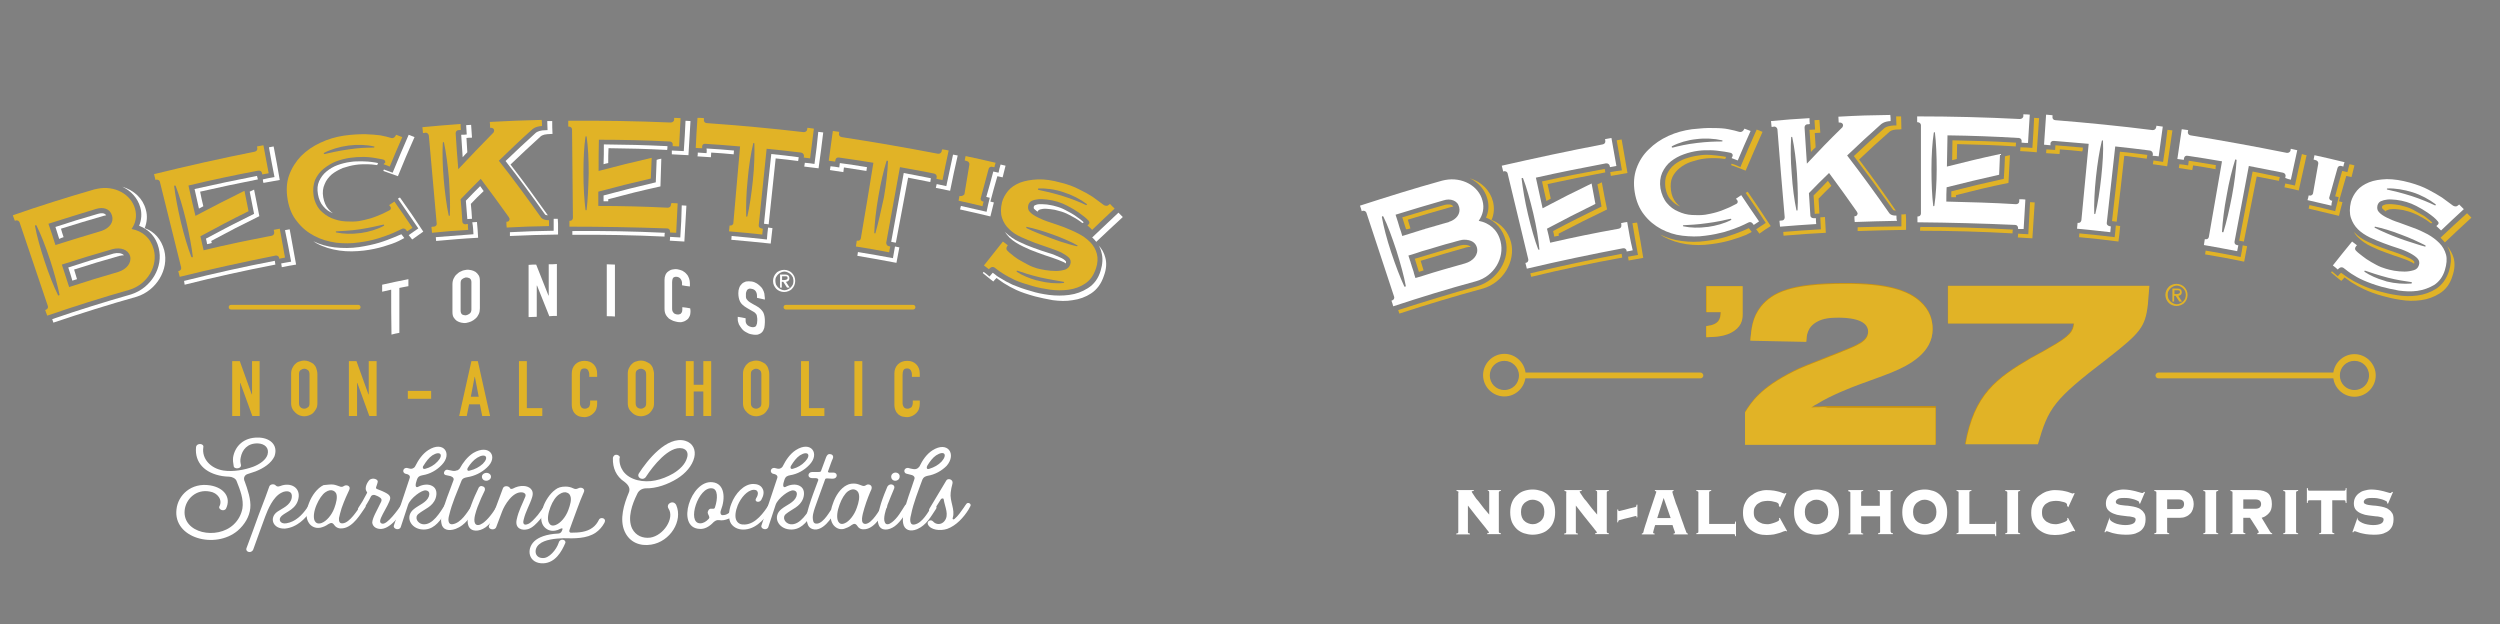 <?xml version="1.0" encoding="utf-8"?>
<!-- Generator: Adobe Illustrator 27.9.0, SVG Export Plug-In . SVG Version: 6.00 Build 0)  -->
<svg version="1.1" id="Layer_1" xmlns="http://www.w3.org/2000/svg" xmlns:xlink="http://www.w3.org/1999/xlink" x="0px" y="0px"
	 viewBox="0 0 857 214" style="enable-background:new 0 0 857 214;" xml:space="preserve">
<rect x="0" y="0" width="857" height="214" fill="#808080" stroke="none"/>
<style type="text/css">
	.st0{fill:#E1B326;}
	.st1{fill:#FFFFFF;}
	.st2{fill:none;}
	.st3{fill:#003E51;}
	.st4{fill:#C89211;}
</style>
<g>
	<g>
		<path class="st0" d="M329.1,67.2c-0.1,0-0.1,0-0.2,0c-0.1,0.6-0.2,1-0.3,1.6c3.3,0.7,4.9,1.1,8.2,1.9c0.1-0.6,0.2-1,0.4-1.6
			c-0.1,0-0.1,0-0.2,0c-0.6-0.1-1-0.7-0.8-1.2c0,0,0,0,0,0c1.1-4,1.6-6,2.7-10c0.1-0.5,0.7-0.9,1.3-0.7c0.3,0.1,0.4,0.1,0.7,0.1
			c0.1-0.6,0.2-0.9,0.4-1.5c-4.1-1-6.2-1.4-10.3-2.3c-0.1,0.6-0.2,0.9-0.3,1.5c0.3,0.1,0.4,0.1,0.7,0.2c0.6,0.1,1,0.7,0.9,1.2
			c-0.7,4.1-1,6.1-1.7,10.2C330.3,67,329.7,67.3,329.1,67.2z"/>
		<path class="st1" d="M342.3,59.2c-0.7-0.2-1.1-0.2-1.8-0.4c-0.9,3.5-1.4,5.2-2.4,8.7c0.5,0.1,0.7,0.2,1.2,0.3
			c-0.5,1.9-0.7,2.9-1.1,4.8c-3.5-0.8-5.3-1.2-8.8-2c-0.1,0.5-0.2,0.7-0.3,1.2c4.2,0.9,6.2,1.4,10.4,2.4c0.5-1.9,0.7-2.9,1.2-4.8
			c-0.5-0.1-0.7-0.2-1.2-0.3c0.9-3.5,1.4-5.2,2.4-8.7c0.7,0.2,1.1,0.2,1.8,0.4c0.4-1.6,0.6-2.4,1-4c-0.7-0.2-1-0.2-1.7-0.4
			C342.7,57.5,342.5,58.1,342.3,59.2z"/>
		<path class="st1" d="M134.6,59.2c-1.2-0.4-1.8-0.7-3-1.1c-0.1,0.2-0.1,0.3-0.2,0.5c2,0.7,3,1.1,5,1.8c2.2-5.4,3.3-8,5.7-13.4
			c-0.8-0.3-1.2-0.5-2-0.8C137.8,51.5,136.7,54.1,134.6,59.2z"/>
		<path class="st1" d="M135.2,81.3c-1.5,0.6-3.2,1.3-5.2,1.9c-2,0.6-4.3,1.1-6.9,1.5c-2.7,0.4-5.6,0.4-8.4,0.1c-2.6-0.3-5-1-7.3-2.1
			c0.4,0.2,0.7,0.5,1.1,0.7c2.4,1.3,5.1,2.1,7.9,2.5c2.8,0.4,5.6,0.3,8.3,0c2.5-0.3,4.8-0.8,6.8-1.4c2-0.6,3.8-1.2,5.2-1.9
			c0.7-0.4,1.3-0.7,1.9-1c-0.4-0.5-0.6-0.8-1-1.3C137,80.5,136.2,80.9,135.2,81.3z"/>
		<path class="st1" d="M136.4,68.1c2.8,4.1,4.2,6.1,7,10.2c-1.3,0.9-2,1.4-3.3,2.3c0.5,0.6,0.7,0.9,1.2,1.5c1.5-1.1,2.3-1.6,3.8-2.7
			c-3.1-4.7-4.7-7.1-8-11.7C136.9,67.8,136.7,67.9,136.4,68.1z"/>
		<path class="st1" d="M113.7,59.8c1.1-0.9,2.4-1.6,3.8-2.2c1.5-0.5,3-0.9,4.5-1.1c1.3-0.2,2.5-0.2,3.9-0.2c0.9,0,2.1,0.1,3.4,0.3
			c0.1-0.3,0.2-0.4,0.3-0.7c-0.3-0.1-0.7-0.1-1-0.2c-1.8-0.3-3.4-0.4-4.5-0.4c-1.4,0-2.7,0-3.9,0.2c-1.6,0.2-3.1,0.6-4.5,1.1
			c-1.4,0.5-2.7,1.3-3.8,2.2c-1.1,0.9-1.9,2-2.5,3.3c-0.6,1.3-0.7,2.8-0.4,4.5c0.3,1.7,0.9,3.1,1.8,4.1c0.9,1.1,2,1.9,3.3,2.4
			c0,0,0,0,0,0c-0.6-0.4-1.1-0.9-1.5-1.4c-0.9-1-1.5-2.4-1.8-4.1c-0.3-1.7-0.1-3.2,0.5-4.5C111.8,61.8,112.7,60.7,113.7,59.8z"/>
		<path class="st1" d="M162.3,80.3c-5.2,0.4-7.7,0.6-12.9,1c0,0.5,0.1,0.8,0.1,1.3c5.8-0.5,8.7-0.8,14.4-1.1
			c-0.1-2.1-0.2-3.2-0.4-5.4c-0.6,0-1,0.1-1.6,0.1C162.2,77.9,162.2,78.7,162.3,80.3z"/>
		<path class="st1" d="M183.7,45.5c-4.2,3.8-6.3,5.8-10.4,9.7c4.7,6,9.2,12.2,13.6,18.4c0.1,0,0.3,0.2,0.9,0.2
			c-5-7-7.5-10.5-12.8-17.4c4.1-3.9,6.1-5.8,10.4-9.7c0,0,0.7-0.6,2.2-0.7c0.7,0,1.1-0.1,1.8-0.1c-0.1-1.8-0.1-2.6-0.1-4.4
			c-0.7,0-1,0-1.7,0c0,1.2,0.1,1.9,0.1,3.1c-0.7,0-1.1,0.1-1.8,0.1C184.4,44.9,183.7,45.5,183.7,45.5z"/>
		<path class="st1" d="M159.7,68.8c0.2,2.5,0.3,3.8,0.5,6.3c0.6,0,1-0.1,1.6-0.1c-0.1-2-0.2-3-0.4-5.1c1.7-1.8,2.6-2.7,4.4-4.4
			c-0.5-0.7-0.7-1-1.2-1.7C162.6,65.8,161.6,66.8,159.7,68.8z"/>
		<path class="st1" d="M189.8,75c0,0.2,0,0.3,0,0.4c0,1.5,0,2.2,0,3.7c-6,0.1-9,0.2-15,0.5c0,0.5,0,0.8,0,1.3
			c6.6-0.3,9.9-0.4,16.5-0.5c0-1.5,0-2.2,0-3.7c0-0.7-0.1-1-0.1-1.7C190.7,75,190.4,75,189.8,75z"/>
		<path class="st1" d="M158.6,53.9c0.6-0.7,0.9-1,1.6-1.7c-0.1-2-0.2-2.9-0.3-4.9c0.8-0.1,1.1-0.1,1.9-0.1c-0.1-1.8-0.2-2.7-0.3-4.4
			c-0.7,0-1,0.1-1.7,0.1c0.1,1.3,0.1,1.9,0.2,3.2c-0.8,0.1-1.1,0.1-1.9,0.1C158.3,49.3,158.4,50.8,158.6,53.9z"/>
		<path class="st1" d="M378.9,88.3c-0.4-1.6-1.2-3-2.3-4.2c0.5,0.8,0.8,1.6,1,2.5c0.5,1.8,0.4,3.9-0.3,6.2c-0.8,2.7-2.3,4.7-4.4,6
			c-1.9,1.2-4,2-6.4,2.3c-2.2,0.3-4.5,0.3-6.9,0c-2.2-0.3-4.3-0.7-6.1-1.3c-2.6-0.7-4.7-1.5-6.4-2.2c-1.5-0.7-3-1.5-4.4-2.4
			c-0.9-0.5-1.3-0.9-1.7-1.2c-0.2-0.1-0.2-0.2-0.4-0.3c0,0-0.3-0.2-0.3-0.2c-0.4,0.5-0.7,0.8-1.1,1.3c-0.8-0.7-1.2-1-2-1.6
			c-0.1,0.1-0.2,0.2-0.3,0.4c1.4,1.2,2.1,1.7,3.6,2.9c0.4-0.5,0.7-0.8,1.1-1.2c0,0,0.3,0.2,0.3,0.2c0.2,0.1,0.2,0.2,0.4,0.3
			c0.4,0.3,0.8,0.6,1.7,1.2c1.4,0.9,2.9,1.7,4.4,2.4c1.7,0.8,3.9,1.5,6.4,2.2c1.9,0.5,3.9,0.9,6.1,1.3c2.3,0.3,4.6,0.4,6.8,0
			c2.3-0.3,4.5-1.1,6.3-2.3c2-1.3,3.5-3.3,4.4-6C379.3,92.2,379.4,90.1,378.9,88.3z"/>
		<path class="st1" d="M357.5,71.6c0.8-0.1,1.7,0,2.6,0.1c1,0.1,2,0.3,2.9,0.6c1.2,0.3,2.3,0.7,3.4,1.3c1.2,0.6,2.8,1.5,3.6,2.1
			c0.4,0.3,0.7,0.5,1.1,0.8c0.1-0.1,0.2-0.2,0.4-0.3c-0.6-0.6-1.4-1.2-2.7-2.1c-0.8-0.6-2.4-1.5-3.6-2.1c-1.1-0.6-2.2-1-3.4-1.3
			c-0.9-0.3-1.9-0.4-2.9-0.6c-0.9-0.1-1.8-0.1-2.6-0.1c-0.6,0-1.2,0.2-1.6,0.4c-0.1,0.1-0.2,0.1-0.3,0.4c-0.1,0.5,0,0.7,0.1,0.8
			c0.3,0.3,0.7,0.6,1.2,1c0,0,0,0,0-0.1c0.1-0.2,0.1-0.3,0.3-0.4C356.3,71.8,356.9,71.7,357.5,71.6z"/>
		<path class="st1" d="M375.8,82.9c3.6-3.4,5.4-5.1,9.1-8.5c-0.6-0.6-0.9-0.9-1.5-1.5c-3.6,3.4-5.4,5.1-9,8.5
			C374.9,81.8,375.3,82.3,375.8,82.9z"/>
		<path class="st1" d="M350.7,84.5c1.6,0.8,3.3,1.5,5,2.1c1.6,0.6,3.3,1.2,4.9,1.7c1.5,0.5,2.8,1,3.9,1.5c0.3,0.1,0.6,0.3,0.8,0.5
			c0,0,0-0.1,0.1-0.1c0.1-0.4,0-0.5,0-0.6c-0.4-0.5-1.1-1-2.1-1.4c-1.1-0.5-2.4-1.1-3.9-1.5c-1.7-0.5-3.3-1.1-5-1.7
			c-1.7-0.6-3.4-1.3-5-2.1c-1.8-0.8-3.3-1.9-4.6-3.1c-0.1-0.1-0.3-0.3-0.4-0.4c0.5,0.7,1,1.4,1.7,2.1
			C347.4,82.7,349,83.7,350.7,84.5z"/>
		<path class="st1" d="M262.9,82.1c-4.8-0.5-7.2-0.8-12.1-1.2c0,0.5-0.1,0.8-0.1,1.3c5.4,0.5,8.1,0.7,13.5,1.3
			c0.2-2.1,0.4-3.2,0.6-5.3c-0.6-0.1-0.9-0.1-1.5-0.2C263.1,79.7,263,80.5,262.9,82.1z"/>
		<path class="st1" d="M261.9,76.7c0.6,0.1,0.9,0.1,1.6,0.2c0.8-7.5,1.6-15.1,2.4-22.6c3.1,0.3,4.6,0.5,7.7,0.9
			c0.1-0.5,0.1-0.8,0.2-1.3c-3.7-0.5-5.6-0.7-9.4-1.1C263.5,60.8,262.7,68.7,261.9,76.7z"/>
		<path class="st1" d="M242.2,52.5c-1.2-0.1-1.8-0.1-3-0.2c0,0.5,0,0.8-0.1,1.3c1.8,0.1,2.8,0.2,4.6,0.3c0-0.6,0.1-1,0.1-1.6
			c3.1,0.2,4.6,0.3,7.7,0.6c0-0.5,0.1-0.8,0.1-1.3c-3.7-0.3-5.6-0.5-9.4-0.7C242.3,51.5,242.3,51.9,242.2,52.5z"/>
		<path class="st1" d="M279.2,56.2c-1.3-0.2-2-0.3-3.3-0.4c-0.1,0.5-0.1,0.8-0.2,1.3c2,0.2,2.9,0.4,4.9,0.6c0.7-4.9,1-7.4,1.6-12.3
			c-0.7-0.1-1-0.1-1.7-0.2C280.1,49.6,279.8,51.8,279.2,56.2z"/>
		<path class="st1" d="M306.1,88.5c-4.8-0.9-7.2-1.3-12-2.1c-0.1,0.5-0.1,0.8-0.2,1.3c5.4,0.9,8.1,1.4,13.4,2.4
			c0.4-2.1,0.6-3.2,1-5.3c-0.6-0.1-0.9-0.2-1.5-0.3C306.5,86.1,306.4,86.9,306.1,88.5z"/>
		<path class="st1" d="M305.5,82.9c0.6,0.1,0.9,0.2,1.6,0.3c1.4-7.4,2.8-14.9,4.2-22.3c3.1,0.6,4.6,0.9,7.6,1.5
			c0.1-0.5,0.1-0.8,0.2-1.3c-3.7-0.7-5.6-1.1-9.3-1.8C308.4,67.2,306.9,75.1,305.5,82.9z"/>
		<path class="st1" d="M287.7,57.4c-1.2-0.2-1.8-0.3-3-0.4c-0.1,0.5-0.1,0.8-0.2,1.3c1.8,0.3,2.7,0.4,4.6,0.7c0.1-0.6,0.1-1,0.2-1.6
			c3.1,0.5,4.6,0.7,7.7,1.2c0.1-0.5,0.1-0.8,0.2-1.3c-3.7-0.6-5.6-0.9-9.3-1.4C287.8,56.4,287.8,56.7,287.7,57.4z"/>
		<path class="st1" d="M324.4,63.8c-1.3-0.3-2-0.4-3.3-0.7c-0.1,0.5-0.2,0.8-0.3,1.3c1.9,0.4,2.9,0.6,4.9,1c1-4.9,1.5-7.3,2.6-12.1
			c-0.7-0.1-1-0.2-1.6-0.3C325.8,57.3,325.3,59.5,324.4,63.8z"/>
		<path class="st1" d="M223.6,65.4C223.6,65.4,223.6,65.4,223.6,65.4C223.7,65.4,223.7,65.4,223.6,65.4z"/>
		<path class="st1" d="M233.2,81.4c-1.4-0.1-2.1-0.1-3.5-0.2c0,0.5,0,0.8-0.1,1.3c2,0.1,3,0.2,5,0.3c0.3-4.9,0.4-7.4,0.7-12.3
			c-0.6,0-1-0.1-1.6-0.1C233.6,74.8,233.5,77,233.2,81.4z"/>
		<path class="st1" d="M196.2,80.5c10.5-0.1,21.1,0.1,31.6,0.6c0-0.5,0-0.8,0.1-1.3c-10.6-0.5-21.1-0.7-31.7-0.6
			C196.2,79.8,196.2,80,196.2,80.5z"/>
		<path class="st1" d="M230.3,52.9c2.3,0.1,3.4,0.2,5.7,0.3c0.3-4.7,0.4-7,0.7-11.7c-0.7,0-1-0.1-1.7-0.1c-0.2,4.2-0.3,6.2-0.6,10.4
			c-1.6-0.1-2.5-0.1-4.1-0.2C230.3,52.2,230.3,52.4,230.3,52.9z"/>
		<path class="st1" d="M226.7,54.4c-0.7,0.1-1,0.2-1.6,0.4c-0.1,3.1-0.2,4.6-0.3,7.7c-7.2,1.7-10.8,2.6-17.9,4.5c0,0.8,0,1.2,0,2
			c0.6,0,1,0,1.6,0c0-0.3,0-0.4,0-0.7c7.1-1.9,10.7-2.8,17.9-4.4C226.5,60,226.6,58.2,226.7,54.4z"/>
		<path class="st1" d="M228.8,50.1c-8.7-0.4-13.1-0.5-21.8-0.6c0,2.7,0,4.1-0.1,6.8c0.7-0.2,1-0.3,1.6-0.4c0-2,0-3.1,0.1-5.1
			c8,0.1,12.1,0.2,20.1,0.6C228.8,50.9,228.8,50.6,228.8,50.1z"/>
		<path class="st1" d="M86.6,76.4C86.7,76.4,86.7,76.4,86.6,76.4C86.7,76.4,86.7,76.4,86.6,76.4z"/>
		<g>
			<g>
				<path class="st2" d="M12.5,77.3c0-0.1-0.2-0.1-0.3-0.1s-0.2,0.1-0.2,0.3c0.6,3.3,1.8,7.6,3.3,12.1c1.5,4.5,3.1,8.6,4.6,11.6
					c0,0.1,0.2,0.1,0.3,0.1s0.2-0.1,0.2-0.2c-0.6-3.3-1.8-7.6-3.3-12.1C15.6,84.5,14,80.3,12.5,77.3z"/>
				<path class="st1" d="M56.3,85.8c-1-3.7-3.3-6.4-6.7-7.6c0.8-2,1-4.2,0.4-6.3c-1-3.9-4.1-6.7-8.1-7.9c3,1.4,5.3,3.9,6.2,7.1
					c0.6,2.1,0.4,4.3-0.4,6.3c3.4,1.3,5.8,3.9,6.7,7.6c1.7,6.6-2.6,13.7-9.4,15.9c-9.1,2.6-18.1,5.4-27.1,8.5
					c0.2,0.5,0.2,0.7,0.4,1.2c9.5-3.2,19-6.2,28.6-8.9C53.6,99.6,58,92.4,56.3,85.8z"/>
				<path class="st0" d="M52.7,85.5c-1.1-4-3.9-6.3-7.6-7c1.4-2,1.9-4.4,1.2-6.9c-1.4-5.1-7.1-8.1-12.9-6.9
					c-0.6,0.1-1.3,0.3-1.3,0.3c-9.3,2.7-18.6,5.6-27.7,8.8c0.3,0.8,0.4,1.2,0.7,1.9c0.1,0,0.1,0,0.2-0.1l0,0
					c0.6-0.2,1.2,0.1,1.4,0.6c0,0,0,0,0,0c3.2,9.6,6.5,19.1,9.7,28.7c0,0,0,0,0,0c0.2,0.5-0.1,1.1-0.7,1.3c0,0,0,0,0,0
					c-0.1,0-0.1,0-0.2,0.1c0.3,0.8,0.4,1.2,0.7,1.9c9.3-3.2,18.8-6.2,28.3-8.9C50.6,97.4,54.2,91.1,52.7,85.5z M33,71.6
					C33,71.6,33,71.6,33,71.6c2.4-0.7,4.7-0.1,5.4,2.3c0.7,2.3-0.9,4.2-3.2,5.1c-0.1,0-0.1,0-0.2,0.1c-6.4,1.9-9.6,2.9-16,4.9
					c-0.9-2.9-1.4-4.4-2.4-7.3C23.2,74.6,26.5,73.6,33,71.6z M20.2,101.3c-0.1,0-0.2,0-0.3-0.1c-1.5-3-3.1-7.1-4.6-11.6
					c-1.5-4.5-2.7-8.8-3.3-12.1c0-0.1,0-0.2,0.2-0.3s0.2,0,0.3,0.1c1.5,3,3.1,7.1,4.6,11.6c1.5,4.5,2.6,8.8,3.3,12.1
					C20.4,101.1,20.3,101.3,20.2,101.3z M40.6,93.2c-6.8,2-10.2,3-16.9,5.2c-1-3.1-1.5-4.6-2.5-7.7c6.9-2.2,10.4-3.3,17.4-5.3
					c2.7-0.7,5.3,0.1,6,2.4C45.2,90.1,43.4,92.3,40.6,93.2C40.6,93.2,40.6,93.2,40.6,93.2z"/>
				<path class="st1" d="M21.8,81.3c-0.4-1.2-0.6-1.8-0.9-2.9c5.8-1.8,8.7-2.7,14.6-4.4c0.3-0.1,0.6-0.1,0.9-0.2
					c-0.6-0.9-1.8-0.8-2.8-0.5c-5.9,1.7-8.8,2.6-14.6,4.5c0.5,1.6,0.8,2.5,1.3,4.1C20.9,81.6,21.2,81.5,21.8,81.3z"/>
				<path class="st1" d="M39,86.9c-6.3,1.8-9.4,2.8-15.6,4.8c0.6,1.8,0.9,2.7,1.4,4.5c0.6-0.2,0.9-0.3,1.6-0.5c-0.4-1.3-0.6-2-1-3.3
					c6.2-2,9.3-2.9,15.6-4.7c0.5-0.1,1-0.2,1.5-0.2C41.7,86.7,40.3,86.6,39,86.9z"/>
			</g>
			<path class="st0" d="M131.5,56.3c0.8,0.3,1.3,0.5,2.1,0.8c1.7-4,2.5-6.1,4.3-10.1c-0.8-0.3-1.3-0.5-2.1-0.8
				c-0.1,0.2-0.2,0.3-0.3,0.5c-0.3,0.5-0.9,0.8-1.4,0.6c0,0,0,0,0,0c-1-0.3-2.1-0.6-3.7-0.9c-1.4-0.2-3.1-0.3-5.2-0.4
				c-2.1,0-4.5,0.1-7.3,0.5c-2.7,0.4-5.5,1.2-8,2.4c-2.6,1.2-4.8,2.7-6.7,4.6c-1.8,1.9-3.2,4.1-4.1,6.6c-0.9,2.5-1,5.3-0.5,8.3
				c0.5,3,1.6,5.6,3.3,7.6c1.6,2.1,3.6,3.7,5.9,4.9c2.3,1.2,4.7,1.9,7.4,2.3c2.7,0.3,5.3,0.3,7.9-0.1c2.4-0.3,4.7-0.8,6.6-1.4
				c1.9-0.6,3.6-1.2,5-1.8c1.2-0.5,2.1-1,3-1.4c0,0,0,0,0,0c0.5-0.3,1.1-0.2,1.5,0.3c0.1,0.2,0.2,0.3,0.4,0.5
				c0.7-0.5,1.1-0.7,1.8-1.2c-2.4-3.6-3.7-5.4-6.2-9c-0.7,0.5-1.1,0.7-1.8,1.2c0.1,0.2,0.2,0.3,0.4,0.5c0.3,0.4,0.3,1-0.3,1.3
				c-0.6,0.3-1.4,0.7-2.4,1.2c-1.2,0.5-2.8,1.2-4.2,1.6c-1.3,0.4-3.3,0.8-3.9,0.9c-1.4,0.2-3,0.2-4.6,0.1c-1.7-0.1-3.2-0.5-4.7-1.1
				c-1.5-0.6-2.8-1.6-4-2.8c-1.1-1.3-1.9-2.9-2.2-4.9c-0.3-2-0.1-3.8,0.5-5.4c0.7-1.5,1.7-2.9,3-3.9c1.3-1,2.7-1.9,4.3-2.5
				c3.2-1.2,6.3-1.5,9.2-1.5c1.1,0,2.9,0.1,4.8,0.5c0.8,0.1,1.5,0.3,2.1,0.4c0.6,0.2,0.8,0.7,0.6,1.2
				C131.6,56,131.6,56.1,131.5,56.3z M115.3,79.3c1.8-0.1,4.7-0.2,8.1-0.7c3.2-0.5,5.8-1.1,8-1.6c0.1,0,0.2,0,0.3,0.1
				c0,0.1,0,0.2-0.1,0.3c-2.2,1.2-5.1,2.1-8,2.5c-0.1,0-0.1,0-0.2,0c-2.8,0.4-5.7,0.3-8.1-0.2c-0.1,0-0.2-0.1-0.2-0.2
				C115.1,79.4,115.2,79.3,115.3,79.3z M128.1,50.6C128.1,50.6,128.1,50.6,128.1,50.6c-2.5,0-5.2,0.1-8.5,0.6
				c-3.6,0.5-6.5,1.2-8.3,1.6c-0.1,0-0.2,0-0.3-0.1c0-0.1,0-0.2,0.1-0.3c2.3-1.2,5.3-2.1,8.3-2.5c3-0.4,6.2-0.3,8.8,0.3
				c0.1,0,0.2,0.1,0.2,0.2C128.3,50.5,128.2,50.6,128.1,50.6z"/>
			<path class="st0" d="M185.5,74.6C180.8,68,176,61.4,171,55.1c4.5-4.3,6.7-6.5,11.4-10.7c0,0,1-1.1,3.4-1.2c0-0.8,0-1.2-0.1-2.1
				c-7.1,0.2-10.7,0.3-17.8,0.7c0.1,0.8,0.1,1.2,0.1,2c0.1,0,0.2,0,0.3,0c0.6,0,1.1,0.4,1.1,0.9c0,0.2-0.1,0.5-0.2,0.7c0,0,0,0,0,0
				c-4.9,5-7.3,7.5-12.1,12.6c-0.4-4.9-0.6-7.4-0.9-12.3l0,0c0-0.6,0.4-1.1,1-1.1l0,0c0.3,0,0.5,0,0.8-0.1c-0.1-0.8-0.1-1.2-0.1-2
				c-5.3,0.4-7.9,0.6-13.1,1.1c0.1,0.8,0.1,1.2,0.2,2c0.3,0,0.5,0,0.8-0.1l0,0c0.6-0.1,1.1,0.4,1.2,0.9c0,0,0,0,0,0
				c0.9,10.1,1.8,20.1,2.7,30.2c0,0,0,0,0,0c0.1,0.6-0.4,1.1-1,1.1l0,0c-0.3,0-0.5,0-0.8,0.1c0.1,0.8,0.1,1.2,0.2,2
				c4.9-0.5,7.4-0.7,12.4-1c-0.1-0.8-0.1-1.2-0.1-2c-0.3,0-0.5,0-0.8,0.1l0,0c-0.6,0-1.1-0.4-1.1-0.9l0,0c-0.2-3.1-0.3-4.6-0.6-7.7
				c2.7-2.8,4.1-4.2,6.9-7c3.9,5.2,5.8,7.8,9.6,13.1c0,0,0,0,0,0c0.1,0.2,0.2,0.4,0.3,0.6c0,0.5-0.3,1-0.8,1c-0.1,0-0.2,0-0.3,0
				c0,0.8,0,1.2,0.1,2c5.8-0.3,8.7-0.4,14.5-0.5c0-0.8,0-1.2,0-2C186.1,75.5,185.5,74.6,185.5,74.6z M154.2,73.8
				c0,0.1-0.1,0.2-0.2,0.2c-0.1,0-0.2-0.1-0.2-0.2c-0.7-3.3-1.3-7.7-1.7-12.4c-0.4-4.7-0.5-9.2-0.3-12.5c0-0.1,0.1-0.2,0.2-0.2
				c0.1,0,0.2,0.1,0.2,0.2c0.7,3.3,1.3,7.7,1.7,12.4C154.2,66,154.4,70.5,154.2,73.8z"/>
			<path class="st0" d="M376,87c-0.4-1.5-1.2-2.9-2.3-4c-1.1-1.1-2.4-2.1-4-2.9c-1.5-0.8-3.2-1.5-4.9-2.2c-1.7-0.6-3.3-1.2-4.9-1.7
				c-1.6-0.5-3-1.1-4.2-1.7c-1.2-0.6-2.1-1.2-2.7-1.9c-0.6-0.6-0.7-1.4-0.5-2.3c0.2-0.6,0.5-1.1,1.1-1.4c0.6-0.3,1.4-0.5,2.3-0.6
				c0.9-0.1,1.9,0,3,0.1c2.5,0.3,4.8,1,6.9,2.1c1.2,0.6,2.9,1.6,3.9,2.3c1.7,1.2,2.7,2,3.5,2.9c0.4,0.4,0.3,0.9,0,1.2
				c-0.2,0.2-0.3,0.2-0.4,0.4c0.7,0.6,1,0.9,1.6,1.5c3-2.9,4.6-4.4,7.7-7.3c-0.6-0.6-1-0.9-1.6-1.6c-0.2,0.2-0.3,0.2-0.5,0.4
				c-0.4,0.4-1.1,0.3-1.6,0c-1.3-1-3-2.2-3.8-2.8c-1.2-0.8-3-1.8-4.7-2.6c-1.7-0.9-3.8-1.7-6.3-2.3c-2.9-0.8-5.5-1.2-7.9-1.1
				c-2.3,0.1-4.4,0.5-6,1.1c-1.7,0.7-3.1,1.6-4.1,2.8c-1,1.2-1.7,2.5-2.1,3.9c-0.5,2.1-0.5,3.9,0,5.4c0.5,1.5,1.3,2.8,2.5,3.9
				c1.1,1.1,2.5,2,4.1,2.7c1.6,0.7,3.2,1.4,4.8,2c1.6,0.6,3.3,1.1,4.9,1.7c1.6,0.5,3,1.1,4.1,1.6c1.1,0.6,2,1.2,2.6,1.8
				c0.5,0.6,0.7,1.3,0.4,2.2c-0.3,0.9-0.8,1.4-1.7,1.8c-1,0.3-2,0.5-3.2,0.5c-1.2,0-2.4-0.1-3.6-0.3c-1.2-0.2-2.2-0.4-2.9-0.6
				c-1-0.3-2.1-0.7-3.2-1.3c-1.2-0.6-2.3-1.3-3.4-1.9c-1-0.7-1.6-1.1-2.5-1.9c-0.3-0.2-0.8-0.7-1-0.9c-0.5-0.4-0.5-1-0.2-1.5
				c0.1-0.2,0.2-0.3,0.3-0.4c-0.7-0.5-1-0.8-1.7-1.3c-2.6,3.3-3.9,4.9-6.5,8.2c0.7,0.5,1,0.8,1.7,1.3c0.2-0.2,0.2-0.3,0.4-0.4
				c0.4-0.4,1-0.5,1.5-0.2c0.1,0.1,0.7,0.5,0.8,0.6c0.6,0.5,0.9,0.7,2,1.4c1.2,0.8,2.6,1.5,4.2,2.3c1.6,0.7,3.7,1.4,6.2,2.1
				c1.8,0.5,3.8,0.9,5.9,1.2c2.2,0.3,4.3,0.3,6.4,0c2.1-0.3,4-1,5.6-2.1c1.7-1.1,2.9-2.8,3.7-5.2C376.3,90.3,376.4,88.5,376,87z
				 M356,64.6c2.6-0.1,5.7,0.3,8.6,1.3c2.9,0.9,5.8,2.4,7.9,4c0.1,0.1,0.1,0.2,0.1,0.3c-0.1,0.1-0.2,0.1-0.3,0.1c0,0,0,0,0,0
				c-2.1-1-4.8-2.1-8-3.1c-3.5-1.1-6.4-1.7-8.3-2.1c-0.1,0-0.2-0.1-0.2-0.2C355.8,64.7,355.9,64.6,356,64.6z M364.6,97
				c-2.5,0.3-5.6,0-8.4-0.7c-0.3-0.1-0.6-0.2-0.9-0.2c-2.5-0.7-4.9-1.7-6.7-2.9c-0.1-0.1-0.1-0.2-0.1-0.3c0-0.1,0.2-0.1,0.3-0.1
				c0,0,0,0,0,0c1.7,0.6,4.4,1.5,7.8,2.3c3.1,0.7,5.9,1.1,8,1.5c0.1,0,0.2,0.1,0.2,0.2C364.7,96.9,364.7,97,364.6,97z M369.1,84.4
				c-0.8-0.2-1.8-0.4-2.7-0.7c-1.8-0.5-3.9-1.2-6-2c-3.3-1.2-6.3-2.4-8.5-3.5c-0.1-0.1-0.1-0.2-0.1-0.3c0-0.1,0.1-0.2,0.3-0.1
				c2.4,0.5,5.5,1.4,8.8,2.6c3.3,1.2,6.3,2.5,8.4,3.7c0.1,0.1,0.1,0.2,0.1,0.3C369.3,84.3,369.2,84.4,369.1,84.4z"/>
			<path class="st0" d="M276.7,44.4c-0.1,0.6-0.6,0.9-1.2,0.9c-11.1-1.3-22.1-2.3-33.2-3.1c-0.6,0-1.1-0.5-1-1.1c0-0.2,0-0.4,0-0.6
				c-0.9-0.1-1.3-0.1-2.2-0.1c-0.3,4.1-0.4,6.2-0.6,10.3c0.9,0.1,1.3,0.1,2.2,0.1c0-0.2,0-0.4,0-0.6c0-0.6,0.5-1,1.1-0.9
				c4.8,0.3,7.1,0.5,11.9,0.9c-0.8,8.7-1.5,17.5-2.3,26.2c0,0,0,0,0,0c0,0.6-0.6,1-1.1,0.9l0,0c-0.1,0-0.1,0-0.2,0
				c-0.1,0.8-0.1,1.2-0.2,2c4.6,0.4,6.9,0.6,11.4,1.1c0.1-0.8,0.1-1.2,0.2-2c-0.2,0-0.3,0-0.5-0.1l0,0c-0.6-0.1-1-0.6-0.9-1.1
				c0.9-8.7,1.8-17.4,2.7-26.2c4.7,0.5,7.1,0.7,11.8,1.3c0,0,0,0,0,0c0.6,0.1,1,0.6,1,1.1c0,0,0,0,0,0c0,0.2,0,0.4-0.1,0.6
				c0.9,0.1,1.3,0.2,2.2,0.3c0.5-4.1,0.8-6.1,1.3-10.2c-0.9-0.1-1.3-0.2-2.2-0.3C276.7,44.1,276.7,44.2,276.7,44.4z M256.2,74.1
				c0,0.1-0.1,0.2-0.2,0.2c-0.1,0-0.2-0.1-0.2-0.2c-0.1-3.3,0-7.8,0.5-12.5c0.4-4.7,1.1-9.1,1.9-12.4c0-0.1,0.1-0.2,0.2-0.2
				c0.1,0,0.2,0.1,0.2,0.2c0.1,3.3,0,7.8-0.5,12.5C257.6,66.4,257,70.8,256.2,74.1z"/>
			<path class="st0" d="M322.8,51.9c-0.1,0.5-0.7,0.9-1.3,0.8c-11-2.1-21.9-4-33-5.7c-0.6-0.1-1-0.6-0.9-1.2c0-0.2,0.1-0.4,0.1-0.6
				c-0.9-0.1-1.3-0.2-2.2-0.3c-0.6,4.1-0.8,6.1-1.4,10.2c0.9,0.1,1.3,0.2,2.2,0.3c0-0.2,0.1-0.4,0.1-0.6c0.1-0.6,0.6-0.9,1.2-0.8
				c4.7,0.7,7.1,1,11.8,1.8c-1.4,8.6-2.8,17.3-4.3,25.9c0,0,0,0,0,0c-0.1,0.6-0.6,0.9-1.2,0.8l0,0c-0.1,0-0.1,0-0.2,0
				c-0.1,0.8-0.2,1.2-0.3,2c4.5,0.7,6.8,1.1,11.4,2c0.1-0.8,0.2-1.2,0.4-2c-0.2,0-0.3-0.1-0.5-0.1l0,0c-0.6-0.1-0.9-0.6-0.9-1.2
				c1.6-8.6,3.1-17.3,4.7-25.9c4.7,0.8,7.1,1.3,11.7,2.2c0,0,0,0,0,0c0.6,0.1,1,0.7,0.9,1.2c0,0,0,0,0,0c0,0.2-0.1,0.4-0.1,0.6
				c0.9,0.2,1.3,0.3,2.1,0.4c0.8-4,1.2-6,2.1-10.1c-0.9-0.2-1.3-0.3-2.2-0.4C322.8,51.6,322.8,51.7,322.8,51.9z M300.1,79.9
				c0,0.1-0.1,0.2-0.2,0.1c-0.1,0-0.2-0.1-0.2-0.2c0.1-3.3,0.6-7.8,1.4-12.4c0.8-4.7,1.8-9,2.8-12.2c0-0.1,0.1-0.2,0.3-0.1
				c0.1,0,0.2,0.1,0.2,0.2c-0.1,3.3-0.6,7.8-1.4,12.4C302,72.4,301,76.7,300.1,79.9z"/>
			<path class="st0" d="M230,70.2c0,0.6-0.5,1-1.1,1c-7.9-0.4-15.9-0.6-23.8-0.6c0-2,0-2.9,0-4.9c7.1-1.9,10.7-2.8,18-4.5
				c0.1-2.8,0.2-4.3,0.3-7.1c-7.3,1.7-11,2.6-18.2,4.5c0-4.3,0-6.4,0.1-10.7c8.1,0,16.2,0.2,24.3,0.6c0.6,0,1.1,0.5,1,1.1
				c0,0.2,0,0.3,0,0.5c0.9,0,1.3,0.1,2.2,0.1c0.2-3.9,0.3-5.8,0.5-9.7c-0.9,0-1.3-0.1-2.2-0.1c0,0.2,0,0.3,0,0.6c0,0.6-0.6,1-1.2,1
				c-11.7-0.5-23.4-0.7-35.1-0.6c0,0.8,0,1.2,0,2c0.1,0,0.1,0,0.2,0l0,0c0.6,0,1.1,0.4,1.1,1c0,0,0,0,0,0
				c0.1,10.1,0.2,20.2,0.3,30.3c0,0,0,0,0,0c0,0.6-0.5,1-1,1l0,0c-0.1,0-0.1,0-0.2,0c0,0.8,0,1.2,0,2c11.2,0,22.3,0.2,33.5,0.6
				c0,0,0,0,0,0c0.6,0,1,0.5,1,1.1c0,0.1,0,0.2,0,0.3c0.8,0,1.2,0.1,2.1,0.1c0.2-4,0.3-6,0.5-10.1c-0.8,0-1.3-0.1-2.1-0.1
				C230.1,69.8,230,69.9,230,70.2z M201.1,71.9c0,0.1-0.1,0.2-0.2,0.2c-0.1,0-0.2-0.1-0.2-0.2c-0.4-3.3-0.7-7.8-0.7-12.5
				c0-4.7,0.2-9.2,0.7-12.5c0-0.1,0.1-0.2,0.2-0.2c0.1,0,0.2,0.1,0.2,0.2c0.5,3.3,0.7,7.8,0.7,12.5
				C201.7,64.1,201.5,68.5,201.1,71.9z"/>
			<path class="st0" d="M94,79.6c0.1,0.6-0.3,1.1-0.8,1.2c-7.8,1.5-15.7,3.1-23.4,5c-0.4-1.9-0.7-2.9-1.1-4.8
				c6.5-3.5,9.8-5.3,16.5-8.6c-0.6-2.8-0.8-4.2-1.4-7C77,68.8,73.6,70.5,67,74c-1-4.2-1.5-6.3-2.4-10.4c7.9-1.9,15.9-3.6,23.9-5.1
				c0.6-0.1,1.2,0.2,1.3,0.8c0,0.2,0.1,0.3,0.1,0.5c0.9-0.2,1.3-0.2,2.2-0.4c-0.7-3.8-1.1-5.7-1.8-9.6c-0.9,0.2-1.3,0.2-2.2,0.4
				c0,0.2,0.1,0.3,0.1,0.6c0.1,0.6-0.3,1.1-0.9,1.2c-11.6,2.3-23.1,4.9-34.5,7.7c0.2,0.8,0.3,1.2,0.5,2c0.1,0,0.1,0,0.2-0.1l0,0
				c0.6-0.1,1.2,0.2,1.3,0.7c0,0,0,0,0,0c2.4,9.8,4.9,19.6,7.3,29.4c0,0,0,0,0,0c0.1,0.5-0.2,1.1-0.8,1.2l0,0c-0.1,0-0.1,0-0.2,0
				c0.2,0.8,0.3,1.2,0.5,2c10.9-2.7,21.9-5.1,32.9-7.3c0,0,0,0,0,0c0.6-0.1,1.1,0.3,1.2,0.8c0,0.1,0,0.2,0,0.3
				c0.8-0.2,1.2-0.2,2-0.4c-0.7-4-1.1-5.9-1.8-9.9c-0.8,0.2-1.3,0.2-2.1,0.4C93.9,79.1,94,79.3,94,79.6z M66.1,88
				c0,0.1-0.1,0.2-0.2,0.2c-0.1,0-0.2,0-0.3-0.1c-1.2-3.1-2.5-7.4-3.6-12c-1.1-4.6-1.9-9-2.3-12.3c0-0.1,0.1-0.2,0.2-0.2
				c0.1,0,0.2,0,0.3,0.1c1.2,3.1,2.5,7.4,3.6,12C64.9,80.3,65.7,84.7,66.1,88z"/>
		</g>
		<path class="st1" d="M99.8,89.7c-1.4,0.2-2.1,0.4-3.4,0.6c0.1,0.5,0.1,0.8,0.2,1.3c2-0.4,3-0.6,4.9-0.9c-0.9-4.8-1.3-7.3-2.2-12.1
			c-0.6,0.1-0.9,0.2-1.6,0.3C98.6,83.2,99,85.4,99.8,89.7z"/>
		<path class="st1" d="M63.3,97.6C73.6,95,84,92.7,94.4,90.7c-0.1-0.5-0.1-0.8-0.2-1.3c-10.4,2-20.8,4.3-31.1,6.9
			C63.2,96.8,63.2,97.1,63.3,97.6z"/>
		<path class="st1" d="M90.3,62.7c2.3-0.4,3.4-0.6,5.6-1c-0.8-4.6-1.2-6.9-2.1-11.5c-0.7,0.1-1,0.2-1.6,0.3
			c0.7,4.1,1.1,6.1,1.9,10.2c-1.6,0.3-2.4,0.4-4,0.8C90.1,62,90.2,62.2,90.3,62.7z"/>
		<path class="st1" d="M87.1,65c-0.6,0.3-0.9,0.4-1.5,0.7c0.6,3,0.9,4.5,1.5,7.6c-6.7,3.3-10,5-16.5,8.5c0.2,0.8,0.3,1.2,0.4,1.9
			c0.6-0.1,0.9-0.2,1.6-0.4c-0.1-0.3-0.1-0.4-0.2-0.7c6.5-3.5,9.8-5.2,16.5-8.5C88.2,70.5,87.8,68.7,87.1,65z"/>
		<path class="st1" d="M88.1,60.3c-8.6,1.7-12.9,2.6-21.4,4.5c0.6,2.7,0.9,4,1.5,6.7c0.6-0.3,0.9-0.5,1.5-0.8c-0.5-2-0.7-3-1.1-5
			c7.9-1.8,11.8-2.6,19.8-4.2C88.3,61.1,88.2,60.8,88.1,60.3z"/>
	</g>
	<g>
		<g>
			<g>
				<path class="st0" d="M313,106.1h-43.6c-0.4,0-0.8-0.3-0.8-0.8c0-0.4,0.3-0.8,0.8-0.8H313c0.4,0,0.8,0.3,0.8,0.8
					C313.8,105.7,313.5,106.1,313,106.1z"/>
				<path class="st0" d="M122.8,106.1H79.2c-0.4,0-0.8-0.3-0.8-0.8c0-0.4,0.3-0.8,0.8-0.8h43.6c0.4,0,0.8,0.3,0.8,0.8
					C123.6,105.7,123.3,106.1,122.8,106.1z"/>
			</g>
			<g>
				<g>
					<path class="st1" d="M134.1,99.3c-1.3,0.3-1.9,0.4-3.1,0.7c0-1,0-1.4,0-2.4c3.6-0.8,5.4-1.2,9-1.9c0,1,0,1.4,0,2.4
						c-1.3,0.2-1.9,0.4-3.1,0.6c0,6.1,0,9.2,0,15.4c-1.1,0.2-1.6,0.3-2.7,0.6C134.1,108.6,134.1,105.5,134.1,99.3z"/>
					<path class="st1" d="M155.1,97.5c0-0.7,0.1-1.4,0.4-2c0.3-0.6,0.6-1.1,1.1-1.5c0.4-0.4,0.9-0.8,1.5-1c0.5-0.3,1.1-0.4,1.7-0.5
						c0.6-0.1,1.1,0,1.7,0.1c0.5,0.1,1,0.3,1.5,0.6c0.4,0.3,0.8,0.7,1.1,1.2s0.4,1.1,0.4,1.9c0,3.8,0,5.6,0,9.4c0,0.7-0.1,1.4-0.4,2
						c-0.3,0.6-0.6,1.1-1.1,1.5c-0.4,0.4-0.9,0.7-1.5,1c-0.5,0.2-1.1,0.4-1.7,0.5c-0.6,0.1-1.1,0-1.7-0.1c-0.5-0.1-1-0.3-1.5-0.6
						c-0.4-0.3-0.8-0.7-1.1-1.2c-0.3-0.5-0.4-1.1-0.4-1.9C155.1,103.1,155.1,101.2,155.1,97.5z M157.9,106.5c0,0.6,0.2,1,0.5,1.3
						c0.4,0.2,0.8,0.3,1.3,0.3c0.5-0.1,0.9-0.3,1.3-0.6c0.4-0.3,0.6-0.8,0.6-1.4c0-3.8,0-5.6,0-9.4c0-0.6-0.2-1-0.6-1.3
						c-0.4-0.2-0.8-0.3-1.3-0.3c-0.5,0.1-0.9,0.3-1.3,0.6c-0.4,0.3-0.5,0.8-0.5,1.4C157.9,100.9,157.9,102.7,157.9,106.5z"/>
					<path class="st1" d="M181.2,90.8c1.1-0.1,1.6-0.1,2.6-0.1c1.7,4.2,2.5,6.3,4.2,10.6l0.1,0c0-4.3,0-6.4,0-10.7
						c1.1,0,1.7,0,2.8-0.1c0,7.1,0,10.7,0,17.8c-1,0-1.6,0-2.6,0.1c-1.7-4.2-2.5-6.3-4.2-10.5l-0.1,0c0,4.3,0,6.4,0,10.7
						c-1.1,0-1.7,0.1-2.8,0.1C181.2,101.5,181.2,97.9,181.2,90.8z"/>
					<path class="st1" d="M208,90.6c1.1,0,1.7,0.1,2.8,0.1c0,7.1,0,10.7,0,17.8c-1.1-0.1-1.7-0.1-2.8-0.1
						C208,101.3,208,97.7,208,90.6z"/>
					<path class="st1" d="M236.7,106.9c0,0.5-0.1,1.1-0.3,1.5c-0.2,0.5-0.5,0.9-0.9,1.2c-0.4,0.3-0.9,0.6-1.4,0.7
						c-0.5,0.2-1.1,0.2-1.7,0.1c-0.5-0.1-1-0.2-1.6-0.4c-0.5-0.2-1-0.5-1.5-0.8c-0.4-0.4-0.8-0.8-1.1-1.4c-0.3-0.6-0.4-1.2-0.4-2.1
						c0-3.9,0-5.9,0-9.8c0-0.6,0.1-1.1,0.3-1.6c0.2-0.5,0.5-0.9,0.9-1.2c0.4-0.3,0.9-0.6,1.4-0.7c0.5-0.1,1.2-0.2,1.8-0.1
						c0.6,0.1,1.2,0.3,1.7,0.5c0.5,0.3,1,0.6,1.4,1.1c0.4,0.4,0.7,0.9,0.9,1.5c0.2,0.6,0.3,1.1,0.3,1.8c0,0.4,0,0.6,0,1
						c-1.1-0.1-1.6-0.2-2.7-0.4c0-0.3,0-0.5,0-0.8c0-0.5-0.2-1-0.5-1.4c-0.3-0.4-0.7-0.6-1.2-0.7c-0.7-0.1-1.1,0.1-1.4,0.4
						c-0.2,0.4-0.3,0.8-0.3,1.4c0,3.6,0,5.5,0,9.1c0,0.5,0.1,1,0.4,1.3c0.2,0.4,0.7,0.6,1.3,0.7l0.6,0l0.6-0.2l0.4-0.5
						c0.1-0.2,0.2-0.5,0.2-0.9c0-0.3,0-0.5,0-0.9c1.1,0.1,1.6,0.2,2.7,0.4C236.7,106.2,236.7,106.5,236.7,106.9z"/>
					<path class="st1" d="M262.2,102.7c-1.1-0.2-1.6-0.4-2.7-0.6c0-0.2,0-0.3,0-0.6c0-0.6-0.1-1.1-0.4-1.6s-0.8-0.8-1.5-0.9
						c-0.4-0.1-0.7-0.1-0.9,0c-0.2,0.1-0.4,0.2-0.6,0.4c-0.1,0.2-0.2,0.4-0.3,0.7c-0.1,0.3-0.1,0.5-0.1,0.8c0,0.3,0,0.6,0,0.9
						c0,0.2,0.1,0.5,0.2,0.7l0.5,0.6c0.2,0.2,0.5,0.4,0.8,0.6c0.8,0.5,1.2,0.7,2.1,1.2c0.6,0.3,1.1,0.7,1.5,1.1
						c0.4,0.4,0.7,0.8,0.9,1.2c0.2,0.4,0.3,0.9,0.4,1.4c0.1,0.5,0.1,1.1,0.1,1.8c0,0.7-0.1,1.4-0.2,2c-0.2,0.6-0.4,1.1-0.8,1.5
						c-0.4,0.4-0.8,0.6-1.4,0.8c-0.6,0.1-1.3,0.1-2.2-0.1c-0.7-0.1-1.3-0.4-1.8-0.7c-0.6-0.3-1.1-0.7-1.5-1.2c-0.4-0.5-0.7-1-1-1.5
						c-0.2-0.6-0.4-1.1-0.4-1.7c0-0.4,0-0.6,0-0.9c1.1,0.2,1.6,0.3,2.7,0.5c0,0.3,0,0.5,0,0.8c0,0.5,0.1,0.9,0.4,1.3
						c0.3,0.4,0.8,0.7,1.5,0.9c0.5,0.1,0.8,0.1,1.1,0c0.3-0.1,0.5-0.2,0.6-0.4c0.1-0.2,0.2-0.5,0.3-0.8c0-0.3,0.1-0.7,0.1-1.1
						c0-0.5,0-0.9-0.1-1.2c0-0.3-0.1-0.6-0.2-0.8l-0.5-0.6c-0.2-0.2-0.5-0.3-0.8-0.5c-0.8-0.5-1.2-0.7-1.9-1.1
						c-1.2-0.7-2-1.4-2.4-2.2c-0.4-0.8-0.6-1.8-0.6-2.9c0-0.7,0.1-1.3,0.3-1.8c0.2-0.6,0.5-1,0.9-1.4c0.4-0.4,0.9-0.6,1.4-0.8
						c0.6-0.1,1.3-0.1,2,0c0.7,0.1,1.3,0.4,1.8,0.7c0.6,0.4,1,0.8,1.4,1.2s0.7,1,0.9,1.5c0.2,0.5,0.3,1,0.3,1.5
						C262.2,102,262.2,102.2,262.2,102.7z"/>
				</g>
			</g>
		</g>
		<g>
			<g>
				<g>
					<g>
						<polygon class="st3" points="211.7,168.4 211.7,168.4 211.7,168.5 						"/>
						<polygon class="st3" points="312.6,168.4 312.6,168.4 312.6,168.4 						"/>
					</g>
				</g>
			</g>
		</g>
	</g>
	<g>
		<path class="st0" d="M79.6,142.6v-18.8h2.6l4.1,11.4h0.1v-11.4H89v18.8h-2.5l-4.1-11.3h-0.1v11.3H79.6z"/>
		<path class="st0" d="M99.8,128.2c0-0.8,0.1-1.4,0.4-2c0.3-0.6,0.6-1.1,1.1-1.5c0.4-0.4,0.9-0.7,1.4-0.8c0.5-0.2,1.1-0.3,1.6-0.3
			s1.1,0.1,1.6,0.3c0.5,0.2,1,0.5,1.5,0.8c0.4,0.4,0.8,0.9,1,1.5s0.4,1.3,0.4,2v9.9c0,0.8-0.1,1.5-0.4,2s-0.6,1-1,1.4
			c-0.4,0.4-0.9,0.7-1.5,0.9c-0.5,0.2-1.1,0.3-1.6,0.3s-1.1-0.1-1.6-0.3c-0.5-0.2-1-0.5-1.4-0.9c-0.4-0.4-0.8-0.8-1.1-1.4
			c-0.3-0.6-0.4-1.2-0.4-2V128.2z M102.5,138.2c0,0.7,0.2,1.1,0.5,1.4s0.8,0.5,1.3,0.5s0.9-0.2,1.3-0.5c0.4-0.3,0.5-0.8,0.5-1.4
			v-9.9c0-0.7-0.2-1.1-0.5-1.4c-0.4-0.3-0.8-0.5-1.3-0.5s-0.9,0.2-1.3,0.5c-0.4,0.3-0.5,0.8-0.5,1.4V138.2z"/>
		<path class="st0" d="M119.6,142.6v-18.8h2.6l4.1,11.4h0.1v-11.4h2.7v18.8h-2.5l-4.1-11.3h-0.1v11.3H119.6z"/>
		<path class="st0" d="M139.8,136.7V134h8v2.7H139.8z"/>
		<path class="st0" d="M157.4,142.6l4.2-18.8h2.2l4.2,18.8h-2.7l-0.8-4h-3.7l-0.8,4H157.4z M164.1,136l-1.3-6.8h-0.1l-1.3,6.8H164.1
			z"/>
		<path class="st0" d="M177.9,142.6v-18.8h2.7v16.1h5.3v2.7H177.9z"/>
		<path class="st0" d="M204.7,137.3v1.2c0,0.6-0.1,1.1-0.3,1.7s-0.5,1-0.9,1.4c-0.4,0.4-0.8,0.7-1.4,1c-0.5,0.2-1.1,0.4-1.7,0.4
			c-0.5,0-1-0.1-1.6-0.2c-0.5-0.1-1-0.4-1.4-0.7c-0.4-0.4-0.8-0.8-1-1.4c-0.3-0.6-0.4-1.3-0.4-2.1V128c0-0.6,0.1-1.2,0.3-1.7
			c0.2-0.5,0.5-1,0.9-1.4c0.4-0.4,0.9-0.7,1.4-0.9c0.5-0.2,1.1-0.3,1.8-0.3c1.3,0,2.3,0.4,3.1,1.2c0.4,0.4,0.7,0.9,0.9,1.4
			s0.3,1.2,0.3,1.8v1.1H202v-0.9c0-0.5-0.2-1-0.4-1.4c-0.3-0.4-0.7-0.6-1.2-0.6c-0.7,0-1.1,0.2-1.3,0.6c-0.2,0.4-0.3,0.9-0.3,1.6
			v9.6c0,0.5,0.1,1,0.4,1.4c0.2,0.4,0.7,0.6,1.3,0.6c0.2,0,0.4,0,0.6-0.1c0.2-0.1,0.4-0.2,0.6-0.3c0.2-0.1,0.3-0.3,0.4-0.6
			c0.1-0.2,0.2-0.6,0.2-0.9v-0.9H204.7z"/>
		<path class="st0" d="M215.2,128.2c0-0.8,0.1-1.4,0.4-2c0.3-0.6,0.6-1.1,1.1-1.5c0.4-0.4,0.9-0.7,1.4-0.8c0.5-0.2,1.1-0.3,1.6-0.3
			s1.1,0.1,1.6,0.3c0.5,0.2,1,0.5,1.5,0.8c0.4,0.4,0.8,0.9,1,1.5s0.4,1.3,0.4,2v9.9c0,0.8-0.1,1.5-0.4,2s-0.6,1-1,1.4
			c-0.4,0.4-0.9,0.7-1.5,0.9c-0.5,0.2-1.1,0.3-1.6,0.3s-1.1-0.1-1.6-0.3c-0.5-0.2-1-0.5-1.4-0.9c-0.4-0.4-0.8-0.8-1.1-1.4
			c-0.3-0.6-0.4-1.2-0.4-2V128.2z M217.9,138.2c0,0.7,0.2,1.1,0.5,1.4s0.8,0.5,1.3,0.5s0.9-0.2,1.3-0.5c0.4-0.3,0.5-0.8,0.5-1.4
			v-9.9c0-0.7-0.2-1.1-0.5-1.4c-0.4-0.3-0.8-0.5-1.3-0.5s-0.9,0.2-1.3,0.5c-0.4,0.3-0.5,0.8-0.5,1.4V138.2z"/>
		<path class="st0" d="M235.1,142.6v-18.8h2.7v8.1h3.3v-8.1h2.7v18.8h-2.7v-8.4h-3.3v8.4H235.1z"/>
		<path class="st0" d="M254.7,128.2c0-0.8,0.1-1.4,0.4-2c0.3-0.6,0.6-1.1,1.1-1.5c0.4-0.4,0.9-0.7,1.4-0.8c0.5-0.2,1.1-0.3,1.6-0.3
			s1.1,0.1,1.6,0.3c0.5,0.2,1,0.5,1.5,0.8c0.4,0.4,0.8,0.9,1,1.5s0.4,1.3,0.4,2v9.9c0,0.8-0.1,1.5-0.4,2s-0.6,1-1,1.4
			c-0.4,0.4-0.9,0.7-1.5,0.9c-0.5,0.2-1.1,0.3-1.6,0.3s-1.1-0.1-1.6-0.3c-0.5-0.2-1-0.5-1.4-0.9c-0.4-0.4-0.8-0.8-1.1-1.4
			c-0.3-0.6-0.4-1.2-0.4-2V128.2z M257.4,138.2c0,0.7,0.2,1.1,0.5,1.4s0.8,0.5,1.3,0.5s0.9-0.2,1.3-0.5c0.4-0.3,0.5-0.8,0.5-1.4
			v-9.9c0-0.7-0.2-1.1-0.5-1.4c-0.4-0.3-0.8-0.5-1.3-0.5s-0.9,0.2-1.3,0.5c-0.4,0.3-0.5,0.8-0.5,1.4V138.2z"/>
		<path class="st0" d="M274.6,142.6v-18.8h2.7v16.1h5.3v2.7H274.6z"/>
		<path class="st0" d="M292.9,142.6v-18.8h2.7v18.8H292.9z"/>
		<path class="st0" d="M315.3,137.3v1.2c0,0.6-0.1,1.1-0.3,1.7s-0.5,1-0.9,1.4c-0.4,0.4-0.8,0.7-1.4,1c-0.5,0.2-1.1,0.4-1.7,0.4
			c-0.5,0-1-0.1-1.6-0.2c-0.5-0.1-1-0.4-1.4-0.7c-0.4-0.4-0.8-0.8-1-1.4c-0.3-0.6-0.4-1.3-0.4-2.1V128c0-0.6,0.1-1.2,0.3-1.7
			c0.2-0.5,0.5-1,0.9-1.4c0.4-0.4,0.9-0.7,1.4-0.9c0.5-0.2,1.1-0.3,1.8-0.3c1.3,0,2.3,0.4,3.1,1.2c0.4,0.4,0.7,0.9,0.9,1.4
			s0.3,1.2,0.3,1.8v1.1h-2.7v-0.9c0-0.5-0.2-1-0.4-1.4c-0.3-0.4-0.7-0.6-1.2-0.6c-0.7,0-1.1,0.2-1.3,0.6c-0.2,0.4-0.3,0.9-0.3,1.6
			v9.6c0,0.5,0.1,1,0.4,1.4c0.2,0.4,0.7,0.6,1.3,0.6c0.2,0,0.4,0,0.6-0.1c0.2-0.1,0.4-0.2,0.6-0.3c0.2-0.1,0.3-0.3,0.4-0.6
			c0.1-0.2,0.2-0.6,0.2-0.9v-0.9H315.3z"/>
	</g>
	<g>
		<path class="st1" d="M223.2,186.7c-3.7,0.6-7.4-0.7-9.1-4.6c-1.8-4.1-0.2-9.3,1.4-13.1c0.7-1.5,0-2.7-1.4-3.8
			c-2.9-1.9-4.1-4.8-4-8.1c0-0.7,0.6-1.3,1.3-1.2c0.4,0,1,0.4,1.1,0.8c0,0.1,0,0.1-0.1,0.2c-0.2,1.6,0.3,3.3,1.2,4.6
			c2.3,3.2,7.1,4,11,3.2c2.1-0.4,4.3-1.3,6.2-2.4c2.3-1.4,4.1-3.2,4.7-5.3c0.5-1.5,0.1-2.9-1.6-3.3c-4.6-1-10.2,6.3-12.3,9.5
			c-1,1.9-3.5,0.6-2.6-0.9c2.8-4.4,9.6-13,15.9-11.2c2.7,0.8,3.7,3.2,3.1,5.7c-0.7,2.9-3,5.5-5.9,7.3c-3.1,1.9-7.1,3.4-10.8,3.3
			c-1.4,0.1-2.4,0.8-2.9,2c-1.7,3.4-3.4,8.2-1.7,11.8c1.3,2.5,3.7,3.4,6.2,3.1c4.6-0.7,8.4-6.7,6.3-9.9c-1.1-1.7,1.6-3.2,2.6-1.3
			C234.2,178.6,229.7,185.7,223.2,186.7z"/>
		<path class="st1" d="M244.2,165.3c4.2,0.4,4.6,5.4,2.9,9.7c-0.3,0.7-0.1,1.6,0.6,1.6c0.5,0,1.1-0.1,1.6-0.4
			c1.2-0.6,1.9-1.8,2.6-2.9c0.3-0.3,0.4-0.6,0.6-0.9c0.5-0.7-0.3-0.7-0.9,0.2c-0.1,0.2,0.2,3,0,3.3c-1,1.6-0.1,1.1-1.8,1.9
			c-1.2,0.5-2.3,0.7-3.3,0.5c-0.8-0.1-1.3,0.2-1.9,0.7c-1.4,1.5-3.1,2.5-4.9,2.3C231.6,180.8,236.8,164.5,244.2,165.3z M245.1,173.9
			c1-3,1-6.3-1-6.5c-4.7-0.7-8.8,11.9-4.1,12c1.1,0,2.1-0.6,3-1.6c0.3-0.4,0.1-0.7,0-1c-0.2-0.4-0.4-0.8-0.4-1.2
			c0.1-0.5,0.4-1.1,0.9-1.2c0.2,0,0.4,0,0.7,0C244.9,174.5,245,174.2,245.1,173.9z"/>
		<path class="st1" d="M250.7,172.7c1.3-3.5,4.3-6.8,7.5-6.8c1.3,0,2.6,0.4,3.2,1.6c0.6,1,0.4,2.4-0.4,3.8c-0.6,1.2-2.6,0.8-1.8-0.5
			c0.4-0.6,0.8-1.5,0.5-2.2c-0.2-0.6-0.8-0.7-1.4-0.7c-2.2,0.2-4.3,2.7-5.4,5.3c-0.8,2-1.1,4.1-0.4,5.3c0.6,1.1,1.7,1.4,2.9,1.3
			c3.7-0.2,6.5-4.2,8.1-6.7c0.5-0.7,1.9,0,1.4,0.8c-2,3-5.1,7.2-9.4,7.6c-1.9,0.2-3.8-0.4-4.9-2
			C249.6,177.9,249.7,175.2,250.7,172.7z"/>
		<path class="st1" d="M293.3,165.8c0.8,0.1,1.4,0.4,2,0.6c0.8,0.4,1.3,0.1,1.6-0.1c0.8-0.6,2.4,0,1.8,1.5c-0.4,0.8-1.6,3.7-2.4,6.4
			c-0.4,1.3-0.7,2.5-0.8,3.5c-0.1,1.3,0.3,1.9,1.2,1.9c2.3-0.2,4.7-4.7,6-6.6c0.5-0.7,1.9,0,1.3,0.9c-1.5,2.4-3.9,7-7.3,7.5
			c-1.2,0.2-2.2-0.1-2.8-1.1c-0.7-1-1.2-0.8-2-0.3c-0.7,0.6-1.7,1-2.6,1.3c-1.6,0.4-3-0.4-3.8-1.6c-1.1-1.7-1-4.4,0-7
			c0.9-2.8,2.7-5.4,4.8-6.4C291.2,165.8,292.3,165.7,293.3,165.8z M277,180c-0.9-2-0.3-4.5,0.3-6.4c0.9-3,2.1-6,3.2-9
			c0.1-0.5-0.3-0.6-0.8-0.7l-1.4,0c-1.7-0.1-1.4-2.1,0.1-2.1l2.1,0c0.9,0,0.9-0.2,1-0.5c0.8-2.1,1.4-3.8,1.7-4.6
			c0.3-0.7,0.7-1.2,1.5-1c0.7,0.1,1.2,0.7,0.7,1.7c-0.2,0.3-0.8,2.1-1.6,4.3c0,0.1,0.1,0.2,0.4,0.3l1.6,0c1.5,0.1,1.4,2.2-0.5,2.1
			l-1.7-0.1c-0.3,0-0.5,0-0.7,0.2c-1.4,3.9-3,8.2-3.5,9.7c-0.5,1.5-1.1,3.2-0.6,4.8c0,0,0.1,0.9,1.3,0.8c2.3-0.2,4.6-4.5,5.8-6.4
			c0.5-0.7,1.9,0,1.3,0.9c-1.5,2.4-3.9,7-7.3,7.5C277.6,181.7,277,180,277,180z M293.2,167.9c-0.6-0.3-1.5-0.2-2.5,0.5
			c-1.1,0.8-2.2,2.6-2.9,4.6c-0.8,2.1-1.1,4.4-0.5,5.7c0.4,0.7,1,1.2,2.2,0.7c1.6-0.6,3.4-2.9,4.2-5.3c0.7-1.9,1.1-3.8,0.6-5.1
			C294.1,168.5,293.7,168.1,293.2,167.9z"/>
		<path class="st1" d="M305.8,166.1c0.5,0.1,1,0.6,0.7,1.4c-0.7,1.7-1.6,3.8-2.4,5.9c-0.5,1.5-1.4,4.3-0.8,5.6
			c0.4,1.1,1.5,0.8,2.5,0c0.8-0.6,1.7-1.6,2.4-2.6c0.9-1.3,1.6-2.5,2-3.1c0.5-0.9,1.9-0.3,1.5,0.6c-0.5,0.9-1.2,2.1-2,3.2
			c-0.9,1.3-1.9,2.5-3,3.3c-2.1,1.5-4.7,1.7-5.5-0.5c-0.8-1.9,0.2-5.2,0.8-7.3c0.7-2.2,1.6-4.4,2.2-5.8
			C304.5,166.3,305.1,165.9,305.8,166.1z M308.4,163.4c0,0.8-0.7,1.4-1.5,1.4c-0.8,0-1.4-0.6-1.4-1.4c0-0.8,0.7-1.4,1.5-1.4
			C307.8,162,308.5,162.6,308.4,163.4z"/>
		<path class="st1" d="M324.4,164.7c0.5-0.9,2.5-0.4,2.1,1.1c-0.3,1.1-0.5,2.1-0.6,3c-0.4,3,1.6,5.9,0.7,8.7
			c-0.2,0.3,0.1,0.8,0.6,0.4c1.3-1.1,2.2-2.5,3.2-3.9c0.3-0.5,0.6-0.9,0.9-1.3c0.5-0.7,1.9,0,1.3,0.9c-0.2,0.4-0.4,0.7-0.6,1.1
			c-1.6,2.6-4.2,5.5-7.3,6.6c-2.4,0.8-5.7,0.4-6.6-1.5c-0.5-1.1,0.9-1.9,1.7-1.1c1.1,1.3,2.9,1.2,3.9,0c1.8-2.1,0.2-4.9-0.2-7.5
			c0-0.5-0.8-0.4-1,0l-2.4,3.8c-0.7,1.1-2,0.2-1.5-0.6L324.4,164.7z"/>
		<g>
			<path class="st1" d="M319.6,154.4c-2,1.3-3.4,3.4-4.4,5.5c-0.2,0.2-0.3,0.4-0.6,0.6l0,0c-0.4,0.3-1,0.4-1.5,0.3
				c-0.7-0.1-1.1-0.2-1.8-0.4c-0.1,0-0.1,0-0.2,0c-0.6,0-1.1,0.5-1.1,1c0,0.5,0.3,0.9,0.8,1c0.7,0.2,0.9,0.2,1.6,0.4
				c0.2,0,1.3,0.4,1.1,1.3c-1.2,3.8-3.1,8.5-3.8,12.2c-0.2,1-0.3,2.1-0.1,3.1c0.4,2.3,2.4,3,4.8,2c3.2-1.4,4.7-4.3,6.5-7
				c0.6-0.9-0.9-1.6-1.4-0.9c-1.4,2.1-3.3,5.8-6,6.3c-0.6,0.1-1.1,0-1.3-0.6c-0.3-0.6-0.2-1.7,0.1-2.7c0.8-4.1,2.5-8.2,3.9-12.1
				c0.4-0.9,1-1.1,1.8-1.3c2.5-0.4,4.8-1.7,6.5-3.4C328,155.7,324.9,151,319.6,154.4z M322.8,158.2c-1.1,1.2-2.6,2-4.2,2.5
				c-1.1,0.4-1-0.6-0.7-1.1c0.8-1.3,1.8-2.7,3-3.5C323.7,154.3,324.9,155.8,322.8,158.2z"/>
			<path class="st1" d="M278.5,173.1c-1.5,2.3-4.2,7.1-7.6,6.6c-1.8-0.3-2.9-2.3-1.5-3.5c2.2-1.8,4.8-2.4,5.9-5.3
				c0.6-1.7,0.4-3.5-1.1-4.3c-1.4-0.8-3.3-0.5-4.7,0.2c-0.2,0.1-0.3,0.2-0.6,0.2c-0.6-0.1-0.4-1.1-0.3-1.5l0.3-1
				c0.4-1.2,1-1.4,2-1.6c2.5-0.4,4.8-1.7,6.5-3.5c3.8-3.8,0.7-8.5-4.6-5.1c-2,1.3-3.4,3.4-4.4,5.4c-0.2,0.5-0.6,0.7-0.6,0.7
				c-0.4,0.3-1,0.4-1.5,0.2c-0.3-0.1-0.6-0.1-0.8-0.2c0,0-0.9-0.1-1.2,0.7c-0.3,0.8,0.5,1.3,0.7,1.3c0.1,0,0.3,0.1,0.4,0.1
				c0.2,0,1.5,0.4,1,1.5l-5.4,16.2c-0.3,1.2,2,1.8,2.4,0.4l2.5-7.6c0.8-2.2,4.6-5.1,6.1-4.9c1.3,0.2,1.3,1.2,1,2.1
				c-0.8,2.1-3.4,2.9-5.1,4.3c-3.2,2.5-1.2,6.7,2.8,7c3.5,0.3,5.7-2.2,7.6-5.2C278.8,175.6,278.9,172.4,278.5,173.1z M271.2,159.6
				c0.8-1.3,1.8-2.7,3-3.5c2.7-1.7,4-0.2,1.8,2.1c-1.1,1.2-2.6,2.1-4.2,2.5C270.8,161,270.9,160,271.2,159.6z"/>
		</g>
		<g>
			<path class="st1" d="M152.5,173.1c-1.5,2.3-4.2,7.1-7.6,6.6c-1.8-0.3-2.9-2.3-1.5-3.5c2.2-1.8,4.8-2.4,5.9-5.3
				c0.6-1.7,0.4-3.5-1.1-4.3c-1.4-0.8-3.3-0.5-4.7,0.2c-0.2,0.1-0.3,0.2-0.6,0.2c-0.6-0.1-0.4-1.1-0.3-1.5l0.3-1
				c0.4-1.2,1-1.4,2-1.6c2.5-0.4,4.8-1.7,6.5-3.5c3.8-3.8,0.7-8.5-4.6-5.1c-2,1.3-3.4,3.4-4.4,5.4c-0.2,0.5-0.6,0.7-0.6,0.7
				c-0.4,0.3-1,0.4-1.5,0.2c-0.3-0.1-0.6-0.1-0.8-0.2c0,0-0.9-0.1-1.2,0.7c-0.3,0.8,0.5,1.3,0.7,1.3c0.1,0,0.3,0.1,0.4,0.1
				c0.2,0,1.5,0.4,1,1.5l-5.4,16.2c-0.3,1.2,2,1.8,2.4,0.4l2.5-7.6c0.8-2.2,4.6-5.1,6.1-4.9c1.3,0.2,1.3,1.2,1,2.1
				c-0.8,2.1-3.4,2.9-5.1,4.3c-3.2,2.5-1.2,6.7,2.8,7c3.5,0.3,5.7-2.2,7.6-5.2C152.8,175.6,152.9,172.4,152.5,173.1z M145.2,159.6
				c0.8-1.3,1.8-2.7,3-3.5c2.7-1.7,4-0.2,1.8,2.1c-1.1,1.2-2.6,2.1-4.2,2.5C144.8,161,144.8,160,145.2,159.6z"/>
		</g>
		<path class="st1" d="M87.6,161.6c-0.9,0.3-1.8,0.6-2.7,0.9c-1,0.3-1.4,1.2-1.2,2c0,0.1,0,0.2,0.1,0.3c1.1,3,2.3,6.5,2,9.4
			c-0.3,2.9-1.9,5.6-4.3,7.7c-7.7,6.5-22.2,2.6-21-7.3c0.5-4.8,5-9.3,11.6-8.2c4.7,0.8,7.2,4.1,5.4,7.9c-0.7,1.3-2.8,0.3-2.3-0.7
			c1.2-2.2-0.6-4.7-3.3-5.1c-4.7-0.9-8.2,2.6-8.6,6.4c-0.8,7.9,11.1,10.3,16.8,4.9c1.6-1.5,2.6-3.4,3-5.5c0.5-3.1-0.8-6.4-2-9.4
			c-0.3-0.9-1.6-1.5-2.6-1.5c-0.8,0-1.6-0.1-2.3-0.2c-6-1-9.5-4.6-9-9.9c0.2-1.6,2.8-1.3,2.5,0c-0.6,4,2.5,7.3,6.9,8
			c3.3,0.5,7.2-0.2,10.2-1.3c2.3-0.9,4.3-2.3,4.9-4.1c0.7-2.4-1-3.8-3.3-3.9c-3.6-0.1-5.4,2.2-5.9,4.9c-0.2,1-0.1,1.6,0.1,2.5
			c0.1,0.6-0.4,1-0.9,1.1c-0.7,0.2-1.6-0.1-1.6-0.8c-0.2-1.1-0.3-1.8-0.2-2.9c0.6-3.7,3.5-6.9,8.6-6.8c3.7,0,7,2.3,5.6,6.4
			C93,158.8,90.4,160.5,87.6,161.6z"/>
		<path class="st1" d="M84.5,187.9c0.6-1.6,3.5-9.4,4.1-11.2c1.7-4.3,3.4-9,3.7-9.9c0.3-0.9,1.7-1,2.2-0.4c0.4,0.4,0.8,0.5,1.6,0.2
			c3.6-1.4,7,0.6,6.2,4.3c-0.7,3.6-4.1,4.5-5.7,5.9c-1.4,1.2-0.6,2.9,1.5,2.6c3.2-0.5,5.5-2.9,7.1-5.2c0.4-0.5,0.7-1,1.1-1.6
			c0.5-0.7,2,0,1.4,0.8c-0.4,0.5-0.6,1-1,1.5c-2,2.9-4.9,5.9-9,6.3c-4.3,0.2-5.5-3.8-2.6-5.8c1.7-1.2,4.4-2.1,4.9-4.7
			c0.2-1.1-0.1-1.8-0.8-2.1c-0.8-0.4-2-0.1-2.7,0.3c-2.9,1.4-4.7,5.8-5.6,8.2c-1.4,3.7-2.7,7.5-4.1,11.3
			C86.1,189.9,84,189.2,84.5,187.9z"/>
		<path class="st1" d="M114.2,166.1c0.8,0.1,1.5,0.4,2.1,0.6c0.8,0.4,1.3,0.1,1.6-0.1c0.9-0.6,2.5,0,1.8,1.4
			c-0.4,0.8-1.7,3.6-2.6,6.2c-0.4,1.3-0.7,2.5-0.9,3.4c-0.1,1.3,0.3,1.9,1.3,1.8c2.4-0.2,5-4.5,6.3-6.3c0.5-0.6,2,0,1.4,0.8
			c-1.6,2.3-4.1,6.7-7.6,7.2c-1.2,0.2-2.3-0.1-3-1.1c-0.7-1-1.2-0.8-2.1-0.3c-0.8,0.6-1.8,1-2.7,1.2c-1.7,0.3-3.1-0.4-3.9-1.6
			c-1.2-1.7-1-4.3,0-6.8c1-2.7,2.9-5.2,5-6.2C112.1,166.2,113.3,166,114.2,166.1z M114.2,168.2c-0.6-0.3-1.6-0.2-2.6,0.5
			c-1.1,0.7-2.3,2.5-3.1,4.4c-0.9,2.1-1.2,4.3-0.6,5.5c0.4,0.7,1.1,1.1,2.3,0.7c1.7-0.6,3.5-2.7,4.4-5.1c0.7-1.9,1.1-3.7,0.7-4.9
			C115.1,168.8,114.7,168.4,114.2,168.2z"/>
		<path class="st1" d="M129.5,165c0,0.4-0.3,1.2-0.5,1.8c-0.1,0.2-0.3,0.7,0.4,0.9c0.9,0.3,2.5,1,3.3,1.5c1.7,1.1,1.1,2,0.1,4.1
			c-1,2-2.4,4.1-2.5,5.3c0,0.5,0.2,0.8,0.7,0.9c1.7,0.5,5.6-5,6.4-6.2c0.1-0.2,0.2-0.3,0.3-0.5c0.5-0.7,2,0,1.4,0.8
			c-0.1,0.1-0.2,0.2-0.2,0.3c-1.5,2.3-5.2,7.9-8.9,7.4c-1.5-0.2-2.3-1.1-2.4-2.2c0.1-1.7,1.8-4.4,2.7-6.4c0.4-0.8,1-1.6-0.3-2.3
			c-0.4-0.3-1-0.5-1.5-0.7c-0.4-0.1-1.1-0.1-1.4,0.6c-0.8,1.6-1.7,3.1-2.8,4.6c-0.5,0.7-2.2,0.2-1.4-0.9c0.9-1.3,1.9-3,2.7-4.6
			c0.4-0.7,0.3-0.6,0-1c-0.7-1.2,0.3-3.2,1.2-4C128,163.7,129.4,164.3,129.5,165z"/>
		<path class="st1" d="M152.3,161.7c0.5-1,1.4-0.6,1.4-0.6c0.5,0.1,1,0.2,1.5,0.3c0.6,0.1,1.1,0,1.6-0.2l0.1,0
			c0.3-0.2,0.5-0.4,0.7-0.6c1.1-2,2.6-4,4.6-5.3c5.6-3.3,8.8,1.3,4.7,5c-1.8,1.7-4.2,2.9-6.8,3.3c-0.9,0.2-1.5,0.3-1.9,1.2
			c-1.5,3.8-3.3,7.8-4.2,11.7c-0.3,1-0.4,2-0.1,2.6c0.2,0.5,0.7,0.7,1.3,0.6c2.9-0.5,4.9-4,6.3-6c0.5-0.6,2.1,0,1.5,0.9
			c-1.9,2.6-3.4,5.4-6.8,6.7c-2.5,0.9-4.6,0.3-4.9-2c-0.2-1-0.1-2,0.2-3c0.7-3.5,2.7-8.1,4-11.8c0.2-0.9-0.9-1.2-1.1-1.3
			c-0.4-0.1-0.9-0.2-1.4-0.3C152.7,162.9,151.9,162.6,152.3,161.7z M165.5,159c2.3-2.3,0.9-3.8-1.9-2.1c-1.3,0.8-2.4,2.1-3.2,3.4
			c-0.3,0.4-0.4,1.4,0.7,1C162.8,160.9,164.3,160.1,165.5,159z"/>
		<path class="st1" d="M165.4,166.7c0.6,0.1,1,0.6,0.8,1.4c-0.8,1.6-1.7,3.6-2.5,5.7c-0.5,1.4-1.5,4.2-0.9,5.5
			c0.4,1,1.6,0.8,2.6,0.1c0.9-0.6,1.8-1.5,2.6-2.5c1-1.2,1.7-2.4,2.1-3c0.5-0.8,2-0.2,1.5,0.6c-0.5,0.9-1.2,2-2.1,3.1
			c-0.9,1.2-2,2.4-3.1,3.2c-2.2,1.5-4.9,1.6-5.8-0.5c-0.8-1.9,0.2-5.1,0.9-7.1c0.8-2.2,1.7-4.2,2.4-5.6
			C164.1,166.9,164.7,166.4,165.4,166.7z M168.3,163.5c0,0.7-0.8,1.3-1.6,1.3c-0.9,0-1.5-0.6-1.5-1.4c0-0.7,0.7-1.3,1.6-1.3
			S168.4,162.8,168.3,163.5z"/>
		<path class="st1" d="M174.8,167.3c0,0.1,0.3,0.5,1,0.2c1.1-0.6,2.4-1,3.8-0.9c1.6,0.1,3.7,1.1,2.8,3.9c-0.8,2.6-2.2,4.7-2.9,7.7
			c-0.4,1.5,0.3,1.9,1.3,1.5c1.1-0.3,2.3-1.7,3.6-3.2c1-1.3,1.8-2.5,2.3-3.2c0.5-0.6,2,0,1.4,0.9c-0.7,1-1.7,2.5-2.9,3.8
			c-1.3,1.5-2.6,2.9-4.2,3.4c-2.1,0.6-4.5-0.2-3.9-3.2c0.7-3.3,1.9-5.2,3-8c0.3-0.9-0.4-1.3-1-1.4c-3.3-0.5-6.2,4.4-7,6.6l-2,5.3
			c-0.5,1.3-2.8,0.8-2.5-0.4l4.8-12.9C172.8,166.3,174.5,166.6,174.8,167.3z"/>
		<path class="st1" d="M193.9,166.8c0.9,0,1.8,0.2,2.6,0.6c0.8,0.4,1.2,0.2,1.7,0c1-0.6,2.6,0.1,1.9,1.4c-1.6,3.6-2.7,7-4,10.4
			l-0.9,2.5c-0.2,0.5,0.1,1,0.7,0.9c2.5,0,5.2-0.2,7.2-1.7c1-0.7,1.7-1.7,2.2-2.7c0.1-0.3,0.4-0.5,0.8-0.6c0.3,0,0.6,0,0.9,0.2
			c0.3,0.2,0.4,0.5,0.4,0.8c0,0.2-0.2,0.4-0.2,0.6c-0.7,1.3-1.7,2.5-3,3.4c-3.1,2.1-7.4,2-11.1,1.9c-2.6,0.1-6.4,0.4-8.3,2.1
			c-1.9,1.6-1.6,4.7,1.3,4.7c2.1,0.1,4.6-2.8,5.4-5.2c0.4-1.7,2.6-1.2,2.3,0c-1.3,3.1-3.5,6.8-7.5,7c-5.1,0.2-6.1-4.8-3.1-7.6
			c1.4-1.3,4-2.4,8.2-2.6c0.4,0,1-0.3,1.2-0.9c0.1-0.2,0.1-0.3,0.2-0.5c0.2-0.4-0.2-0.5-0.8-0.2c-0.5,0.3-1.1,0.5-1.7,0.6
			c-1.7,0.3-3.1-0.4-4-1.6c-1.2-1.7-0.9-4.3,0-6.8c0.6-1.7,2.1-4.2,4-5.6C191.3,167.1,192.4,166.8,193.9,166.8z M194.4,168.9
			c-0.6-0.3-1.6-0.2-2.6,0.5c-1.2,0.7-2.4,2.5-3.1,4.4c-0.8,2.1-1.2,4.3-0.5,5.5c0.4,0.7,1,1.1,2.2,0.7c1.7-0.6,3.5-2.7,4.4-5.1
			c0.7-1.9,1.2-3.7,0.7-4.9C195.3,169.5,195,169.1,194.4,168.9z"/>
	</g>
	<g>
		<path class="st1" d="M265,96.3c0-0.5,0.1-1,0.3-1.5c0.2-0.5,0.5-0.9,0.8-1.2c0.3-0.4,0.8-0.6,1.2-0.8c0.5-0.2,1-0.3,1.5-0.3
			c0.5,0,1,0.1,1.5,0.3c0.5,0.2,0.9,0.5,1.2,0.8c0.3,0.3,0.6,0.8,0.8,1.2c0.2,0.5,0.3,1,0.3,1.5c0,0.5-0.1,1-0.3,1.5
			c-0.2,0.5-0.5,0.9-0.8,1.2c-0.3,0.4-0.8,0.6-1.2,0.8c-0.5,0.2-1,0.3-1.5,0.3c-0.5,0-1-0.1-1.5-0.3c-0.5-0.2-0.9-0.5-1.2-0.8
			c-0.3-0.3-0.6-0.8-0.8-1.2C265.1,97.4,265,96.9,265,96.3z M272,96.3c0-0.4-0.1-0.8-0.2-1.2c-0.2-0.4-0.4-0.7-0.7-1
			c-0.3-0.3-0.6-0.5-1-0.7c-0.4-0.2-0.8-0.3-1.2-0.3c-0.4,0-0.8,0.1-1.2,0.3c-0.4,0.2-0.7,0.4-1,0.7c-0.3,0.3-0.5,0.6-0.7,1
			c-0.2,0.4-0.2,0.8-0.2,1.2c0,0.4,0.1,0.8,0.2,1.2c0.2,0.4,0.4,0.7,0.7,1c0.3,0.3,0.6,0.5,1,0.7c0.4,0.2,0.8,0.3,1.2,0.3
			c0.4,0,0.8-0.1,1.2-0.3c0.4-0.2,0.7-0.4,1-0.7c0.3-0.3,0.5-0.6,0.7-1C271.9,97.2,272,96.8,272,96.3z M267.4,98.6v-4.5h1.7
			c1,0,1.5,0.4,1.5,1.3c0,0.2,0,0.4-0.1,0.5c-0.1,0.2-0.1,0.3-0.3,0.4c-0.1,0.1-0.2,0.2-0.4,0.2c-0.1,0.1-0.3,0.1-0.4,0.1l1.3,2
			h-0.9l-1.3-2h-0.5v2H267.4z M268.1,94.7V96h0.8c0.3,0,0.6-0.1,0.8-0.2c0.2-0.1,0.3-0.3,0.3-0.5c0-0.2-0.1-0.4-0.2-0.5
			c-0.2-0.1-0.4-0.1-0.6-0.1H268.1z"/>
	</g>
</g>
<g>
	<g>
		<path class="st0" d="M742.3,101.1c0-0.5,0.1-1,0.3-1.5c0.2-0.5,0.5-0.9,0.8-1.2c0.3-0.4,0.8-0.6,1.2-0.8c0.5-0.2,1-0.3,1.5-0.3
			c0.5,0,1,0.1,1.5,0.3c0.5,0.2,0.9,0.5,1.2,0.8c0.3,0.3,0.6,0.8,0.8,1.2c0.2,0.5,0.3,1,0.3,1.5c0,0.5-0.1,1-0.3,1.5
			c-0.2,0.5-0.5,0.9-0.8,1.2c-0.3,0.4-0.8,0.6-1.2,0.8c-0.5,0.2-1,0.3-1.5,0.3c-0.5,0-1-0.1-1.5-0.3c-0.5-0.2-0.9-0.5-1.2-0.8
			c-0.3-0.3-0.6-0.8-0.8-1.2C742.4,102.1,742.3,101.6,742.3,101.1z M749.3,101.1c0-0.4-0.1-0.8-0.2-1.2c-0.2-0.4-0.4-0.7-0.7-1
			c-0.3-0.3-0.6-0.5-1-0.7c-0.4-0.2-0.8-0.3-1.2-0.3c-0.4,0-0.8,0.1-1.2,0.3c-0.4,0.2-0.7,0.4-1,0.7c-0.3,0.3-0.5,0.6-0.7,1
			c-0.2,0.4-0.2,0.8-0.2,1.2c0,0.4,0.1,0.8,0.2,1.2c0.2,0.4,0.4,0.7,0.7,1c0.3,0.3,0.6,0.5,1,0.7c0.4,0.2,0.8,0.3,1.2,0.3
			c0.4,0,0.8-0.1,1.2-0.3c0.4-0.2,0.7-0.4,1-0.7c0.3-0.3,0.5-0.6,0.7-1C749.2,101.9,749.3,101.5,749.3,101.1z M744.7,103.4v-4.5h1.7
			c1,0,1.5,0.4,1.5,1.3c0,0.2,0,0.4-0.1,0.5c-0.1,0.2-0.1,0.3-0.3,0.4c-0.1,0.1-0.2,0.2-0.4,0.2c-0.1,0.1-0.3,0.1-0.4,0.1l1.3,2
			h-0.9l-1.3-2h-0.5v2H744.7z M745.4,99.5v1.3h0.8c0.3,0,0.6-0.1,0.8-0.2c0.2-0.1,0.3-0.3,0.3-0.5c0-0.2-0.1-0.4-0.2-0.5
			c-0.2-0.1-0.4-0.1-0.6-0.1H745.4z"/>
	</g>
	<g>
		<path class="st2" d="M720.7,48.1c-0.1,0-0.2,0.1-0.2,0.2c-0.8,3.3-1.5,7.7-2,12.4c-0.5,4.7-0.7,9.2-0.6,12.5
			c0,0.1,0.1,0.2,0.2,0.2c0.1,0,0.2-0.1,0.2-0.2c0.8-3.3,1.5-7.7,2-12.4c0.5-4.7,0.7-9.2,0.6-12.5C720.9,48.2,720.8,48.1,720.7,48.1
			z"/>
		<path class="st2" d="M522.1,61c0-0.1-0.2-0.2-0.3-0.1c-0.1,0-0.2,0.1-0.2,0.2c0.3,3.3,1.1,7.7,2.2,12.3c1.1,4.6,2.3,8.9,3.5,12
			c0,0.1,0.1,0.2,0.3,0.1c0.1,0,0.2-0.1,0.2-0.2c-0.3-3.3-1.1-7.7-2.1-12.3C524.6,68.4,523.3,64.1,522.1,61z"/>
		<path class="st2" d="M489.5,85.6c1.3-0.4,2.6-0.8,4-1.2C492.2,84.8,490.9,85.2,489.5,85.6z"/>
		<path class="st2" d="M663.1,45.3c-0.1,0-0.2,0.1-0.2,0.2c-0.5,3.3-0.8,7.8-0.8,12.5c0,4.7,0.2,9.2,0.6,12.5c0,0.1,0.1,0.2,0.2,0.2
			c0.1,0,0.2-0.1,0.2-0.2c0.5-3.3,0.7-7.8,0.8-12.5c0-4.7-0.2-9.2-0.6-12.5C663.3,45.3,663.2,45.3,663.1,45.3z"/>
		<path class="st2" d="M614.3,47c0-0.1-0.1-0.2-0.2-0.2c-0.1,0-0.2,0.1-0.2,0.2c-0.2,3.4-0.1,7.8,0.2,12.5c0.4,4.7,0.9,9.1,1.6,12.4
			c0,0.1,0.1,0.2,0.2,0.2c0.1,0,0.2-0.1,0.2-0.2c0.2-3.3,0.1-7.8-0.2-12.5C615.6,54.7,615,50.3,614.3,47z"/>
		<path class="st2" d="M593.2,75c-2.2,0.5-4.8,1.1-8,1.5c-3.4,0.5-6.3,0.6-8.1,0.7c-0.1,0-0.2,0.1-0.2,0.2c0,0.1,0.1,0.2,0.2,0.2
			c2.4,0.5,5.3,0.6,8.1,0.2c0.1,0,0.1,0,0.2,0c2.9-0.4,5.8-1.3,8-2.4c0.1-0.1,0.1-0.2,0.1-0.3C593.4,75,593.3,74.9,593.2,75z"/>
		<path class="st2" d="M573.3,50.5c1.9-0.5,4.8-1.1,8.4-1.6c3.3-0.4,6.1-0.5,8.5-0.5c0,0,0,0,0,0c0.1,0,0.2-0.1,0.2-0.2
			c0-0.1-0.1-0.2-0.2-0.2c-2.6-0.6-5.8-0.8-8.8-0.4c-3,0.4-6,1.3-8.3,2.4c-0.1,0.1-0.1,0.2-0.1,0.3
			C573.1,50.5,573.2,50.5,573.3,50.5z"/>
		<path class="st2" d="M822.5,81.7c2.1,0.8,4.2,1.5,6,2c1,0.3,1.9,0.5,2.7,0.8c0.1,0,0.2,0,0.3-0.1c0-0.1,0-0.2-0.1-0.3
			c-2.1-1.2-5.1-2.5-8.4-3.7c-3.3-1.2-6.4-2.2-8.8-2.7c-0.1,0-0.2,0-0.3,0.1c0,0.1,0,0.2,0.1,0.3C816.3,79.3,819.3,80.5,822.5,81.7z
			"/>
		<path class="st2" d="M818.4,65.1c1.9,0.4,4.8,1,8.3,2.2c3.2,1.1,5.8,2.2,8,3.2c0,0,0,0,0,0c0.1,0,0.2,0,0.3-0.1
			c0.1-0.1,0-0.2-0.1-0.3c-2.1-1.6-4.9-3.1-7.9-4.1c-2.9-0.9-6-1.4-8.6-1.3c-0.1,0-0.2,0.1-0.2,0.2C818.2,64.9,818.2,65,818.4,65.1z
			"/>
		<path class="st2" d="M826.6,96.7c-2.2-0.4-4.9-0.8-8-1.5c-3.4-0.8-6.1-1.8-7.8-2.4c0,0,0,0,0,0c-0.1,0-0.2,0-0.3,0.1
			c0,0.1,0,0.2,0.1,0.3c1.8,1.2,4.2,2.3,6.7,3c0.3,0.1,0.6,0.2,0.9,0.3c2.8,0.7,5.9,1,8.4,0.7c0.1,0,0.2-0.1,0.2-0.2
			C826.8,96.8,826.7,96.8,826.6,96.7z"/>
		<path class="st2" d="M474.2,74.2c0-0.1-0.2-0.1-0.3-0.1c-0.1,0-0.2,0.1-0.2,0.3c0.6,3.3,1.7,7.6,3.2,12.1
			c1.5,4.5,3.1,8.7,4.5,11.7c0,0.1,0.2,0.1,0.3,0.1c0.1,0,0.2-0.1,0.2-0.2c-0.6-3.3-1.7-7.6-3.2-12.1
			C477.2,81.4,475.7,77.2,474.2,74.2z"/>
		<path class="st2" d="M482.8,87.7L482.8,87.7c1.7-0.5,3.3-1,4.7-1.5C486.1,86.6,484.6,87.1,482.8,87.7z"/>
		<path class="st2" d="M494.8,68.7c1.2-0.4,2.4-0.4,3.4,0C497.2,68.3,496,68.4,494.8,68.7C494.8,68.7,494.8,68.7,494.8,68.7
			c-6.6,1.9-9.9,2.8-16.4,4.9v0C485,71.5,488.2,70.6,494.8,68.7C494.8,68.7,494.8,68.7,494.8,68.7z"/>
		<path class="st2" d="M766.5,54.6c-0.1,0-0.2,0-0.3,0.1c-1,3.2-2.1,7.5-2.9,12.2c-0.8,4.7-1.4,9.1-1.6,12.4c0,0.1,0.1,0.2,0.2,0.2
			c0.1,0,0.2,0,0.3-0.1c1-3.2,2.1-7.5,2.9-12.2c0.9-4.7,1.4-9.1,1.6-12.4C766.7,54.7,766.6,54.6,766.5,54.6z"/>
		<path class="st1" d="M799.5,68.8c-0.1,0-0.1,0-0.2,0c-0.6-0.1-1-0.7-0.8-1.2c0,0,0,0,0,0c1.1-4,1.7-6,2.8-10
			c0.1-0.5,0.7-0.9,1.3-0.7c0.3,0.1,0.4,0.1,0.7,0.2c0.1-0.6,0.2-0.9,0.4-1.5c-4.1-1-6.2-1.5-10.3-2.4c-0.1,0.6-0.2,0.9-0.3,1.5
			c0.3,0.1,0.4,0.1,0.7,0.2c0.6,0.1,1,0.7,0.9,1.2c-0.7,4.1-1.1,6.1-1.8,10.2c-0.1,0.5-0.7,0.9-1.3,0.7c-0.1,0-0.1,0-0.2,0
			c-0.1,0.6-0.2,1-0.4,1.6c3.3,0.8,4.9,1.1,8.2,1.9C799.2,69.8,799.3,69.5,799.5,68.8z"/>
		<path class="st0" d="M511.3,75.4c0.9-2,1-4.2,0.5-6.3c-1-3.9-4-6.8-8-8c3,1.4,5.3,4,6.1,7.2c0.6,2.2,0.4,4.3-0.5,6.3
			c3.4,1.3,5.7,4,6.7,7.7c1.7,6.6-2.8,13.7-9.6,15.8c-9.1,2.5-18.2,5.3-27.2,8.2c0.2,0.5,0.2,0.7,0.4,1.2c9.5-3.1,19.1-6,28.7-8.6
			c6.8-2,11.2-9.2,9.6-15.8C517,79.4,514.7,76.7,511.3,75.4z"/>
		<path class="st0" d="M483.5,78.3c-0.4-1.2-0.5-1.8-0.9-3c5.8-1.8,8.8-2.6,14.7-4.3c0.3-0.1,0.6-0.1,0.9-0.2
			c-0.6-0.9-1.8-0.8-2.8-0.6c-5.9,1.7-8.8,2.5-14.7,4.3c0.5,1.7,0.8,2.5,1.3,4.1C482.6,78.6,482.9,78.5,483.5,78.3z"/>
		<path class="st0" d="M500.7,84.1c-6.3,1.8-9.4,2.7-15.7,4.6c0.6,1.8,0.8,2.7,1.4,4.5c0.6-0.2,0.9-0.3,1.6-0.5
			c-0.4-1.3-0.6-2-1-3.3c6.2-1.9,9.4-2.8,15.7-4.6c0.5-0.1,1-0.2,1.5-0.2C503.4,83.9,502,83.8,500.7,84.1z"/>
		<path class="st0" d="M803,69.3c-0.5-0.1-0.7-0.2-1.2-0.3c1-3.5,1.5-5.2,2.5-8.7c0.7,0.2,1.1,0.2,1.8,0.4c0.4-1.6,0.6-2.4,1-4
			c-0.7-0.2-1-0.3-1.7-0.4c-0.3,1.1-0.4,1.6-0.7,2.7c-0.7-0.2-1.1-0.2-1.8-0.4c-1,3.5-1.5,5.2-2.4,8.7c0.5,0.1,0.7,0.2,1.2,0.3
			c-0.5,1.9-0.7,2.9-1.2,4.8c-3.5-0.9-5.3-1.3-8.8-2.1c-0.1,0.5-0.2,0.7-0.3,1.2c4.2,1,6.2,1.5,10.4,2.5
			C802.2,72.2,802.5,71.2,803,69.3z"/>
		<path class="st0" d="M593.6,56.1c-0.1,0.2-0.1,0.3-0.2,0.5c2,0.7,3,1.1,5,1.9c2.3-5.3,3.4-8,5.8-13.3c-0.8-0.3-1.2-0.5-2-0.8
			c-2.3,5.1-3.4,7.7-5.6,12.9C595.4,56.7,594.8,56.5,593.6,56.1z"/>
		<path class="st0" d="M597,79.3c-1.5,0.6-3.3,1.3-5.3,1.9c-2,0.6-4.3,1.1-6.9,1.4c-2.8,0.4-5.6,0.4-8.4,0c-2.6-0.3-5-1.1-7.3-2.2
			c0.4,0.2,0.7,0.5,1.1,0.7c2.4,1.3,5.1,2.2,7.9,2.6c2.8,0.4,5.6,0.4,8.4,0c2.5-0.3,4.9-0.8,6.9-1.4c2-0.6,3.8-1.2,5.2-1.8
			c0.7-0.3,1.3-0.7,1.9-1c-0.4-0.5-0.6-0.8-1-1.3C598.9,78.5,598,78.9,597,79.3z"/>
		<path class="st0" d="M598.4,66.1c2.8,4.1,4.2,6.1,6.9,10.3c-1.3,0.9-2,1.3-3.3,2.2c0.5,0.6,0.7,0.9,1.1,1.5
			c1.5-1.1,2.3-1.6,3.9-2.6c-3.1-4.8-4.7-7.1-7.9-11.8C598.8,65.9,598.7,66,598.4,66.1z"/>
		<path class="st0" d="M575.8,57.6c1.1-0.9,2.4-1.6,3.8-2.1c1.5-0.5,3-0.9,4.5-1.1c1.3-0.2,2.5-0.2,3.9-0.2c0.9,0,2.1,0.1,3.4,0.3
			c0.1-0.3,0.2-0.4,0.3-0.7c-0.3-0.1-0.7-0.1-1-0.2c-1.8-0.3-3.4-0.4-4.5-0.5c-1.4-0.1-2.7,0-3.9,0.2c-1.6,0.2-3.1,0.6-4.6,1.1
			c-1.4,0.5-2.7,1.2-3.8,2.1c-1.1,0.9-1.9,2-2.5,3.3c-0.6,1.3-0.7,2.8-0.5,4.5c0.3,1.7,0.8,3.1,1.8,4.1c0.9,1.1,2,1.9,3.3,2.4
			c0,0,0,0,0,0c-0.6-0.4-1.1-0.9-1.5-1.4c-0.9-1.1-1.5-2.5-1.7-4.2c-0.2-1.7-0.1-3.2,0.5-4.5C573.8,59.6,574.7,58.5,575.8,57.6z"/>
		<path class="st0" d="M624,74.5c0.1,1.6,0.1,2.5,0.2,4.1c-5.2,0.3-7.7,0.5-12.9,0.9c0,0.5,0.1,0.8,0.1,1.3c5.8-0.5,8.7-0.7,14.5-1
			c-0.1-2.2-0.2-3.2-0.3-5.4C625,74.4,624.7,74.5,624,74.5z"/>
		<path class="st0" d="M646,43.9c-4.3,3.8-6.3,5.7-10.5,9.6c4.6,6.1,9.1,12.3,13.5,18.5c0.1,0,0.3,0.2,0.9,0.2
			c-4.9-7.1-7.4-10.6-12.6-17.5c4.1-3.9,6.2-5.8,10.5-9.6c0,0,0.7-0.6,2.2-0.7c0.7,0,1.1,0,1.8-0.1c0-1.8-0.1-2.6-0.1-4.4
			c-0.7,0-1,0-1.7,0c0,1.3,0.1,1.9,0.1,3.1c-0.7,0-1.1,0-1.8,0.1C646.7,43.3,646,43.9,646,43.9z"/>
		<path class="st0" d="M621.7,67c0.2,2.5,0.2,3.8,0.4,6.3c0.6,0,1-0.1,1.6-0.1c-0.1-2-0.2-3-0.3-5.1c1.8-1.8,2.6-2.7,4.4-4.4
			c-0.5-0.7-0.7-1-1.2-1.7C624.6,64.1,623.7,65,621.7,67z"/>
		<path class="st0" d="M651.8,73.5c0,0.2,0,0.3,0,0.4c0,1.5,0,2.2,0,3.7c-6,0.1-9,0.1-15,0.3c0,0.5,0,0.8,0,1.3
			c6.6-0.2,9.9-0.3,16.6-0.4c0-1.5,0-2.2,0-3.7c0-0.7-0.1-1-0.1-1.7C652.7,73.5,652.4,73.5,651.8,73.5z"/>
		<path class="st0" d="M620.8,52.1c0.6-0.7,0.9-1,1.6-1.6c-0.1-2-0.2-3-0.3-4.9c0.8,0,1.1-0.1,1.9-0.1c-0.1-1.8-0.2-2.7-0.3-4.4
			c-0.7,0-1,0.1-1.7,0.1c0.1,1.3,0.1,1.9,0.2,3.2c-0.8,0-1.1,0.1-1.9,0.1C620.5,47.5,620.6,49,620.8,52.1z"/>
		<path class="st0" d="M838.9,84.3c0.4,0.8,0.8,1.6,1,2.5c0.5,1.8,0.3,3.9-0.4,6.2c-0.9,2.7-2.4,4.7-4.4,6c-1.9,1.2-4.1,2-6.4,2.3
			c-2.2,0.3-4.5,0.3-6.9-0.1c-2.2-0.3-4.3-0.8-6.1-1.3c-2.6-0.7-4.7-1.5-6.4-2.3c-1.5-0.7-3-1.5-4.4-2.4c-0.9-0.6-1.3-0.9-1.7-1.2
			c-0.2-0.1-0.2-0.2-0.4-0.3c0,0-0.3-0.2-0.3-0.2c-0.5,0.5-0.7,0.7-1.1,1.2c-0.8-0.7-1.2-1-2-1.7c-0.1,0.1-0.2,0.2-0.3,0.4
			c1.4,1.2,2.1,1.8,3.5,2.9c0.5-0.5,0.7-0.7,1.1-1.2c0,0,0.3,0.2,0.3,0.2c0.2,0.1,0.2,0.2,0.4,0.3c0.4,0.3,0.8,0.6,1.7,1.2
			c1.4,0.9,2.9,1.7,4.4,2.4c1.7,0.8,3.8,1.6,6.4,2.3c1.8,0.5,3.9,1,6.1,1.3c2.3,0.4,4.6,0.4,6.9,0.1c2.3-0.3,4.5-1.1,6.4-2.3
			c2.1-1.3,3.6-3.3,4.4-6c0.8-2.3,0.9-4.4,0.4-6.2C840.7,87,839.9,85.6,838.9,84.3z"/>
		<path class="st0" d="M827.4,72c-1.1-0.6-2.2-1-3.4-1.3c-0.9-0.3-1.9-0.5-2.9-0.6c-0.9-0.1-1.8-0.2-2.6-0.1c-0.6,0-1.2,0.2-1.6,0.4
			c-0.1,0.1-0.2,0.1-0.3,0.3c-0.1,0.5,0,0.7,0.1,0.8c0.3,0.3,0.7,0.7,1.2,1c0,0,0,0,0-0.1c0.1-0.2,0.1-0.3,0.3-0.3
			c0.4-0.2,1-0.4,1.6-0.4c0.8-0.1,1.7,0,2.6,0.1c1,0.1,2,0.3,2.9,0.6c1.2,0.3,2.3,0.8,3.4,1.3c1.2,0.6,2.8,1.5,3.6,2.1
			c0.4,0.3,0.7,0.6,1.1,0.8c0.2-0.1,0.2-0.2,0.4-0.3c-0.6-0.6-1.4-1.2-2.7-2.2C830.2,73.6,828.7,72.7,827.4,72z"/>
		<path class="st0" d="M838.1,83.1c3.6-3.4,5.4-5.1,9.1-8.5c-0.6-0.6-0.9-0.9-1.5-1.5c-3.7,3.3-5.5,5-9.1,8.4
			C837.1,82,837.6,82.5,838.1,83.1z"/>
		<path class="st0" d="M812.9,84.5c1.6,0.8,3.3,1.5,5,2.1c1.6,0.6,3.3,1.2,4.9,1.7c1.5,0.5,2.8,1,3.9,1.6c0.3,0.1,0.6,0.3,0.8,0.5
			c0,0,0-0.1,0.1-0.1c0.1-0.4,0-0.5,0-0.6c-0.4-0.5-1.1-1-2.1-1.4c-1.1-0.5-2.4-1.1-3.9-1.6c-1.7-0.6-3.3-1.1-4.9-1.7
			c-1.7-0.6-3.4-1.3-5-2.1c-1.8-0.8-3.3-1.9-4.5-3.1c-0.1-0.1-0.3-0.3-0.4-0.4c0.5,0.8,1,1.5,1.7,2.1
			C809.6,82.6,811.1,83.7,812.9,84.5z"/>
		<path class="st0" d="M724.9,81.3c-4.8-0.6-7.2-0.8-12.1-1.3c0,0.5-0.1,0.8-0.1,1.3c5.4,0.5,8.1,0.8,13.5,1.5
			c0.3-2.1,0.4-3.2,0.6-5.3c-0.6-0.1-0.9-0.1-1.5-0.2C725.2,78.9,725.1,79.7,724.9,81.3z"/>
		<path class="st0" d="M724,75.8c0.6,0.1,0.9,0.1,1.6,0.2c0.9-7.5,1.8-15.1,2.6-22.6c3.1,0.4,4.6,0.6,7.7,1c0.1-0.5,0.1-0.8,0.2-1.3
			c-3.7-0.5-5.6-0.7-9.4-1.1C725.8,59.9,724.9,67.9,724,75.8z"/>
		<path class="st0" d="M714,50.6c-3.8-0.3-5.6-0.5-9.4-0.8c0,0.6-0.1,1-0.1,1.6c-1.2-0.1-1.8-0.1-3-0.2c0,0.5-0.1,0.8-0.1,1.3
			c1.8,0.1,2.8,0.2,4.6,0.3c0.1-0.6,0.1-1,0.1-1.6c3.1,0.2,4.6,0.4,7.7,0.7C714,51.4,714,51.2,714,50.6z"/>
		<path class="st0" d="M741.5,55.5c-1.3-0.2-2-0.3-3.3-0.5c-0.1,0.5-0.1,0.8-0.2,1.3c2,0.3,2.9,0.4,4.9,0.7
			c0.7-4.9,1.1-7.4,1.8-12.3c-0.7-0.1-1-0.1-1.7-0.2C742.5,48.9,742.2,51.1,741.5,55.5z"/>
		<path class="st0" d="M768.1,88.1c-4.8-0.9-7.2-1.4-12-2.2c-0.1,0.5-0.1,0.8-0.2,1.3c5.4,0.9,8.1,1.4,13.4,2.5
			c0.4-2.1,0.6-3.2,1-5.3c-0.6-0.1-0.9-0.2-1.5-0.3C768.6,85.7,768.4,86.5,768.1,88.1z"/>
		<path class="st0" d="M767.6,82.5c0.6,0.1,0.9,0.2,1.6,0.3c1.5-7.4,2.9-14.9,4.4-22.3c3.1,0.6,4.6,0.9,7.6,1.5
			c0.1-0.5,0.2-0.8,0.3-1.3c-3.7-0.8-5.6-1.1-9.3-1.9C770.6,66.8,769.1,74.6,767.6,82.5z"/>
		<path class="st0" d="M759.6,56.6c-3.7-0.6-5.6-0.9-9.3-1.5c-0.1,0.6-0.1,1-0.2,1.6c-1.2-0.2-1.8-0.3-3-0.4
			c-0.1,0.5-0.1,0.8-0.2,1.3c1.8,0.3,2.7,0.4,4.6,0.7c0.1-0.6,0.2-1,0.3-1.6c3.1,0.5,4.6,0.7,7.7,1.3
			C759.5,57.4,759.5,57.1,759.6,56.6z"/>
		<path class="st0" d="M786.7,63.6c-1.3-0.3-2-0.4-3.3-0.7c-0.1,0.5-0.2,0.8-0.3,1.3c1.9,0.4,2.9,0.6,4.9,1.1
			c1.1-4.9,1.6-7.3,2.7-12.1c-0.7-0.1-1-0.2-1.6-0.4C788.1,57,787.7,59.2,786.7,63.6z"/>
		<path class="st0" d="M695.3,80.3c-1.4-0.1-2.1-0.1-3.5-0.2c0,0.5,0,0.8-0.1,1.3c2,0.1,3,0.2,5,0.3c0.3-4.9,0.5-7.4,0.8-12.3
			c-0.6,0-1-0.1-1.6-0.1C695.7,73.7,695.5,75.9,695.3,80.3z"/>
		<path class="st0" d="M658.2,79.1c10.6,0,21.1,0.3,31.7,0.9c0-0.5,0-0.8,0.1-1.3c-10.6-0.6-21.1-0.9-31.7-0.9
			C658.2,78.3,658.2,78.6,658.2,79.1z"/>
		<path class="st0" d="M696.7,50.7c-1.6-0.1-2.5-0.2-4.1-0.2c0,0.5,0,0.8-0.1,1.3c2.3,0.1,3.4,0.2,5.7,0.4c0.3-4.7,0.5-7,0.8-11.7
			c-0.7,0-1-0.1-1.7-0.1C697.1,44.5,697,46.6,696.7,50.7z"/>
		<path class="st0" d="M689,53.2c-0.7,0.1-1,0.2-1.7,0.4c-0.1,3.1-0.2,4.6-0.4,7.7c-7.3,1.6-10.9,2.5-18,4.3c0,0.8,0,1.2,0,2
			c0.6,0,1,0,1.6,0c0-0.3,0-0.4,0-0.7c7.1-1.8,10.7-2.7,18-4.2C688.7,58.9,688.8,57,689,53.2z"/>
		<path class="st0" d="M691.1,48.9c-8.7-0.5-13.1-0.6-21.8-0.8c0,2.7-0.1,4.1-0.1,6.8c0.7-0.2,1-0.2,1.6-0.4c0-2.1,0.1-3.1,0.1-5.1
			c8.1,0.2,12.1,0.3,20.1,0.8C691,49.7,691.1,49.4,691.1,48.9z"/>
		<path class="st1" d="M514.4,82.8c-1-4.1-3.9-6.4-7.5-7.1c1.4-2,2-4.4,1.3-6.9c-1.3-5.1-7-8.2-12.8-7.1c-0.6,0.1-1.3,0.3-1.3,0.3
			c-9.4,2.6-18.6,5.5-27.9,8.5c0.3,0.8,0.4,1.2,0.6,1.9c0.1,0,0.1,0,0.2-0.1l0,0c0.6-0.2,1.2,0.1,1.4,0.6c0,0,0,0,0,0
			c3.2,9.6,6.3,19.2,9.5,28.8c0,0,0,0,0,0c0.2,0.5-0.1,1.1-0.7,1.3c0,0,0,0,0,0c-0.1,0-0.1,0-0.2,0.1c0.3,0.8,0.4,1.2,0.6,1.9
			c9.4-3.1,18.8-6,28.4-8.6C512.2,94.7,515.8,88.4,514.4,82.8z M478.4,73.6c6.5-2,9.8-3,16.4-4.9c0,0,0,0,0,0c1.2-0.4,2.4-0.4,3.4,0
			c1,0.4,1.7,1.1,2,2.3c0.6,2.3-1,4.2-3.3,5c-0.1,0-0.1,0-0.2,0.1c-6.4,1.8-9.6,2.8-16,4.8c-0.3-1.1-0.6-2-0.9-2.8
			C479.4,76.7,479,75.4,478.4,73.6L478.4,73.6L478.4,73.6z M481.7,98.3c-0.1,0-0.2,0-0.3-0.1c-1.4-3-3-7.2-4.5-11.7
			c-1.5-4.5-2.6-8.8-3.2-12.1c0-0.1,0.1-0.2,0.2-0.3c0.1,0,0.2,0,0.3,0.1c1.5,3,3,7.2,4.5,11.7c1.4,4.5,2.6,8.8,3.2,12.1
			C481.9,98.1,481.8,98.3,481.7,98.3z M502.2,90.3c-6,1.7-9.3,2.6-14.6,4.3c-0.8,0.2-1.5,0.5-2.4,0.7c-0.2-0.8-0.5-1.4-0.6-2.1
			c-0.2-0.6-0.4-1.2-0.6-1.8c-0.4-1.2-0.7-2.3-1.2-3.8l0,0v0c1.7-0.5,3.3-1,4.7-1.5c0.7-0.2,1.4-0.4,2.1-0.6c1.3-0.4,2.6-0.8,4-1.2
			c1.3-0.4,2.7-0.8,4.3-1.2c0.8-0.2,1.6-0.5,2.5-0.7c1-0.3,2-0.3,2.9-0.1c1.5,0.3,2.6,1.1,3,2.6C506.9,87.3,505,89.5,502.2,90.3
			C502.2,90.3,502.2,90.3,502.2,90.3z"/>
		<path class="st1" d="M479.8,78.1c-0.4-1.4-0.8-2.7-1.4-4.5l0,0C479,75.4,479.4,76.7,479.8,78.1z"/>
		<path class="st1" d="M480.7,80.9c-0.3-1.1-0.6-2-0.9-2.8C480.1,78.9,480.4,79.8,480.7,80.9c6.4-2,9.6-3,16-4.8
			c0.1,0,0.1,0,0.2-0.1c-0.1,0-0.1,0-0.2,0.1C490.3,78,487.1,78.9,480.7,80.9z"/>
		<path class="st1" d="M487.6,94.6c5.3-1.6,8.6-2.6,14.6-4.3c0,0,0,0,0,0c0,0,0,0,0,0C496.2,92,492.9,93,487.6,94.6z"/>
		<path class="st1" d="M482.8,87.7c0.5,1.5,0.8,2.7,1.2,3.8C483.7,90.4,483.3,89.2,482.8,87.7L482.8,87.7z"/>
		<path class="st1" d="M484.6,93.3c-0.2-0.6-0.4-1.2-0.6-1.8C484.2,92.1,484.4,92.7,484.6,93.3z"/>
		<path class="st1" d="M503.2,82.3c-0.9-0.2-1.9-0.1-2.9,0.1c-0.9,0.2-1.7,0.5-2.5,0.7c0.8-0.2,1.6-0.5,2.5-0.7
			C501.3,82.2,502.3,82.2,503.2,82.3z"/>
		<path class="st1" d="M596.9,66.9c-0.7,0.5-1.1,0.7-1.8,1.2c0.1,0.2,0.2,0.3,0.4,0.5c0.3,0.4,0.3,1-0.3,1.3
			c-0.6,0.3-1.4,0.7-2.4,1.2c-1.2,0.5-2.8,1.2-4.2,1.6c-1.3,0.4-3.3,0.8-4,0.9c-1.4,0.2-3,0.2-4.6,0.1c-1.7-0.1-3.2-0.5-4.7-1.2
			c-1.5-0.6-2.8-1.6-3.9-2.9c-1.1-1.3-1.8-3-2.2-5c-0.3-2-0.1-3.8,0.6-5.4c0.7-1.5,1.7-2.9,3-3.9c1.3-1,2.7-1.8,4.4-2.4
			c3.3-1.2,6.4-1.5,9.2-1.4c1.1,0,2.9,0.2,4.8,0.5c0.8,0.1,1.5,0.3,2.1,0.4c0.6,0.2,0.8,0.7,0.6,1.2c-0.1,0.2-0.2,0.3-0.3,0.6
			c0.8,0.3,1.3,0.5,2.1,0.8c1.7-4,2.6-6.1,4.4-10.1c-0.8-0.3-1.3-0.5-2.1-0.8c-0.1,0.2-0.2,0.3-0.3,0.5c-0.3,0.5-0.9,0.8-1.5,0.6
			c0,0,0,0,0,0c-1-0.3-2.1-0.6-3.7-0.9c-1.4-0.3-3.1-0.4-5.2-0.4c-2.1-0.1-4.5,0.1-7.3,0.4c-2.8,0.4-5.5,1.1-8.1,2.3
			c-2.6,1.2-4.8,2.7-6.7,4.6c-1.9,1.8-3.3,4-4.2,6.5c-0.9,2.5-1.1,5.3-0.6,8.3c0.5,3,1.6,5.6,3.2,7.6c1.6,2.1,3.6,3.7,5.8,4.9
			c2.3,1.2,4.7,2,7.3,2.3c2.7,0.3,5.3,0.4,7.9,0c2.5-0.3,4.7-0.8,6.6-1.3c1.9-0.6,3.7-1.2,5.1-1.8c1.2-0.5,2.2-1,3-1.4c0,0,0,0,0,0
			c0.5-0.3,1.1-0.2,1.5,0.3c0.1,0.2,0.2,0.3,0.4,0.5c0.7-0.5,1.1-0.7,1.8-1.2C600.5,72.3,599.3,70.5,596.9,66.9z M573.2,50.1
			c2.3-1.2,5.3-2.1,8.3-2.4c3-0.4,6.2-0.2,8.8,0.4c0.1,0,0.2,0.1,0.2,0.2c0,0.1-0.1,0.2-0.2,0.2c0,0,0,0,0,0c-2.4,0-5.2,0.1-8.5,0.5
			c-3.6,0.4-6.5,1.1-8.4,1.6c-0.1,0-0.2,0-0.3-0.1C573,50.3,573.1,50.2,573.2,50.1z M593.4,75.4c-2.2,1.2-5.2,2-8,2.4
			c-0.1,0-0.1,0-0.2,0c-2.8,0.4-5.7,0.3-8.1-0.2c-0.1,0-0.2-0.1-0.2-0.2c0-0.1,0.1-0.2,0.2-0.2c1.8-0.1,4.7-0.2,8.1-0.7
			c3.2-0.4,5.8-1,8-1.5c0.1,0,0.2,0,0.3,0.1C593.5,75.2,593.5,75.3,593.4,75.4z"/>
		<path class="st1" d="M650.1,73.9c-2,0.1-2.5-0.9-2.5-0.9c-4.6-6.6-9.4-13.2-14.4-19.7c4.5-4.3,6.8-6.4,11.5-10.6
			c0,0,1-1.1,3.4-1.2c0-0.8,0-1.2-0.1-2.1c-7.1,0.1-10.7,0.2-17.8,0.6c0,0.8,0.1,1.2,0.1,2c0.1,0,0.2,0,0.4,0c0.6,0,1.1,0.4,1.1,0.9
			c0,0.2-0.1,0.5-0.2,0.7c0,0,0,0,0,0c-5,4.9-7.4,7.4-12.2,12.5c-0.3-4.9-0.5-7.4-0.8-12.4h0c0-0.6,0.4-1.1,1-1.1v0
			c0.3,0,0.5,0,0.8-0.1c-0.1-0.8-0.1-1.2-0.1-2c-5.3,0.3-7.9,0.5-13.2,1c0.1,0.8,0.1,1.2,0.2,2c0.3,0,0.5,0,0.8-0.1v0
			c0.6-0.1,1.1,0.4,1.2,0.9c0,0,0,0,0,0c0.8,10.1,1.6,20.1,2.5,30.2c0,0,0,0,0,0c0,0.6-0.4,1.1-1,1.1l0,0c-0.3,0-0.5,0-0.8,0.1
			c0.1,0.8,0.1,1.2,0.2,2c5-0.4,7.4-0.6,12.4-0.9c-0.1-0.8-0.1-1.2-0.1-2c-0.3,0-0.5,0-0.8,0v0c-0.6,0-1.1-0.4-1.1-0.9h0
			c-0.2-3.1-0.3-4.6-0.5-7.7c2.7-2.8,4.1-4.2,6.9-6.9c3.9,5.3,5.8,7.9,9.5,13.2c0,0,0,0,0,0c0.1,0.2,0.2,0.4,0.3,0.6
			c0,0.5-0.4,1-0.8,1c-0.1,0-0.2,0-0.3,0c0,0.8,0,1.2,0.1,2c5.8-0.2,8.7-0.3,14.5-0.4C650.1,75.2,650.1,74.8,650.1,73.9z M616.2,72
			c0,0.1-0.1,0.2-0.2,0.2c-0.1,0-0.2-0.1-0.2-0.2c-0.7-3.3-1.3-7.7-1.6-12.4c-0.4-4.7-0.4-9.2-0.2-12.5c0-0.1,0.1-0.2,0.2-0.2
			c0.1,0,0.2,0.1,0.2,0.2c0.7,3.3,1.3,7.7,1.6,12.4C616.3,64.2,616.4,68.7,616.2,72z"/>
		<path class="st1" d="M805.9,74.7c0.5,1.5,1.3,2.8,2.4,3.9c1.1,1.1,2.5,2,4.1,2.8c1.5,0.7,3.2,1.4,4.8,2c1.6,0.6,3.3,1.2,4.9,1.7
			c1.6,0.5,3,1.1,4.1,1.7c1.1,0.6,2,1.2,2.6,1.9c0.5,0.6,0.7,1.3,0.4,2.2c-0.3,0.9-0.8,1.4-1.7,1.7c-1,0.3-2.1,0.5-3.2,0.5
			c-1.2,0-2.4-0.1-3.6-0.3c-1.2-0.2-2.2-0.5-2.9-0.7c-1-0.3-2.1-0.7-3.2-1.3c-1.2-0.6-2.3-1.3-3.4-2c-1-0.7-1.6-1.2-2.5-1.9
			c-0.3-0.2-0.8-0.7-1-0.9c-0.5-0.4-0.5-1-0.1-1.5c0.1-0.2,0.2-0.3,0.4-0.4c-0.7-0.5-1-0.8-1.7-1.3c-2.7,3.3-4,4.9-6.6,8.2
			c0.7,0.5,1,0.8,1.7,1.4c0.2-0.2,0.2-0.3,0.4-0.4c0.4-0.4,1-0.5,1.5-0.2c0.1,0.1,0.7,0.5,0.8,0.6c0.6,0.5,0.9,0.7,1.9,1.4
			c1.2,0.8,2.6,1.6,4.2,2.3c1.6,0.7,3.7,1.5,6.2,2.2c1.8,0.5,3.8,0.9,5.9,1.3c2.2,0.3,4.3,0.4,6.4,0.1c2.1-0.3,4-1,5.7-2
			c1.7-1.1,3-2.8,3.7-5.1c0.6-2,0.8-3.8,0.4-5.3c-0.4-1.5-1.2-2.9-2.3-4c-1.1-1.1-2.4-2.1-4-3c-1.5-0.8-3.2-1.6-4.9-2.2
			c-1.7-0.6-3.3-1.2-4.9-1.8c-1.6-0.5-3-1.1-4.2-1.7c-1.2-0.6-2.1-1.2-2.7-1.9c-0.6-0.6-0.7-1.4-0.5-2.3c0.2-0.6,0.5-1.1,1.1-1.4
			c0.7-0.3,1.4-0.5,2.3-0.6c0.9-0.1,1.9,0,3,0.1c2.5,0.3,4.8,1,6.9,2.1c1.2,0.6,2.9,1.6,3.9,2.3c1.7,1.2,2.7,2,3.5,3
			c0.4,0.4,0.3,0.9-0.1,1.2c-0.2,0.2-0.3,0.2-0.4,0.4c0.6,0.6,1,0.9,1.6,1.5c3.1-2.9,4.6-4.4,7.8-7.3c-0.6-0.6-1-1-1.6-1.6
			c-0.2,0.2-0.3,0.2-0.5,0.4c-0.4,0.4-1.1,0.3-1.6,0c-1.3-1-3-2.2-3.8-2.8c-1.2-0.8-3-1.8-4.7-2.7c-1.7-0.9-3.8-1.7-6.3-2.4
			c-2.9-0.8-5.5-1.2-7.9-1.2c-2.3,0.1-4.4,0.4-6.1,1.1c-1.7,0.7-3.1,1.6-4.1,2.8c-1,1.2-1.7,2.5-2.1,3.9
			C805.4,71.3,805.4,73.2,805.9,74.7z M826.6,97.2c-2.5,0.2-5.6,0-8.4-0.7c-0.3-0.1-0.6-0.2-0.9-0.3c-2.5-0.7-4.9-1.8-6.7-3
			c-0.1-0.1-0.1-0.2-0.1-0.3c0-0.1,0.2-0.1,0.3-0.1c0,0,0,0,0,0c1.7,0.6,4.4,1.5,7.8,2.4c3.1,0.8,5.9,1.2,8,1.5
			c0.1,0,0.2,0.1,0.2,0.2C826.8,97.1,826.7,97.2,826.6,97.2z M818.4,64.6c2.6-0.1,5.7,0.4,8.6,1.3c2.9,0.9,5.8,2.5,7.9,4.1
			c0.1,0.1,0.1,0.2,0.1,0.3c-0.1,0.1-0.2,0.1-0.3,0.1c0,0,0,0,0,0c-2.1-1-4.7-2.1-8-3.2c-3.5-1.1-6.4-1.8-8.3-2.2
			c-0.1,0-0.2-0.1-0.2-0.2C818.2,64.7,818.3,64.6,818.4,64.6z M814.2,77.7c2.4,0.5,5.5,1.4,8.8,2.7c3.3,1.2,6.2,2.6,8.4,3.7
			c0.1,0.1,0.1,0.2,0.1,0.3c0,0.1-0.2,0.2-0.3,0.1c-0.8-0.2-1.8-0.5-2.7-0.8c-1.8-0.6-3.9-1.2-6-2c-3.3-1.2-6.2-2.5-8.4-3.6
			c-0.1-0.1-0.1-0.2-0.1-0.3C814,77.8,814.1,77.7,814.2,77.7z"/>
		<path class="st1" d="M740,53.6c0.6-4.1,0.8-6.1,1.4-10.2c-0.9-0.1-1.3-0.2-2.2-0.3c0,0.2,0,0.4-0.1,0.6c-0.1,0.6-0.6,0.9-1.2,0.9
			c-11.1-1.4-22.1-2.5-33.3-3.4c-0.6,0-1.1-0.5-1-1.1c0-0.2,0-0.4,0-0.6c-0.9-0.1-1.3-0.1-2.2-0.2c-0.3,4.1-0.4,6.2-0.7,10.3
			c0.9,0.1,1.3,0.1,2.2,0.2c0-0.2,0-0.4,0-0.6c0-0.6,0.6-1,1.2-0.9c4.8,0.4,7.1,0.6,11.9,1c-0.8,8.7-1.7,17.5-2.5,26.2c0,0,0,0,0,0
			c-0.1,0.6-0.6,1-1.1,0.9l0,0c-0.1,0-0.1,0-0.2,0c-0.1,0.8-0.1,1.2-0.2,2c4.6,0.4,6.9,0.7,11.4,1.2c0.1-0.8,0.1-1.2,0.2-2
			c-0.2,0-0.3,0-0.5-0.1l0,0c-0.6-0.1-1-0.6-0.9-1.1c1-8.7,1.9-17.4,2.9-26.2c4.7,0.5,7.1,0.8,11.9,1.4c0,0,0,0,0,0
			c0.6,0.1,1,0.6,1,1.2c0,0,0,0,0,0c0,0.2,0,0.4-0.1,0.6C738.7,53.4,739.1,53.5,740,53.6z M720.3,60.8c-0.5,4.7-1.2,9.1-2,12.4
			c0,0.1-0.1,0.2-0.2,0.2c-0.1,0-0.2-0.1-0.2-0.2c-0.1-3.4,0.1-7.8,0.6-12.5c0.5-4.7,1.2-9.1,2-12.4c0-0.1,0.1-0.2,0.2-0.2
			c0.1,0,0.2,0.1,0.2,0.2C721.1,51.7,720.8,56.1,720.3,60.8z"/>
		<path class="st1" d="M785.3,61.6c0.9-4,1.3-6,2.2-10.1c-0.9-0.2-1.3-0.3-2.2-0.5c-0.1,0.2-0.1,0.4-0.1,0.6
			c-0.1,0.5-0.7,0.9-1.3,0.8c-11-2.2-21.9-4.2-33-6c-0.6-0.1-1-0.6-0.9-1.2c0-0.2,0.1-0.4,0.1-0.6c-0.9-0.1-1.3-0.2-2.2-0.3
			c-0.6,4.1-0.9,6.1-1.5,10.2c0.9,0.1,1.3,0.2,2.2,0.3c0-0.2,0.1-0.4,0.1-0.6c0.1-0.6,0.6-0.9,1.2-0.8c4.7,0.7,7.1,1.1,11.8,1.9
			c-1.5,8.6-3,17.3-4.5,25.9c0,0,0,0,0,0c-0.1,0.6-0.6,0.9-1.2,0.8l0,0c-0.1,0-0.1,0-0.2,0c-0.1,0.8-0.2,1.2-0.3,2
			c4.5,0.8,6.8,1.2,11.4,2.1c0.2-0.8,0.2-1.2,0.4-2c-0.2,0-0.3-0.1-0.5-0.1l0,0c-0.6-0.1-0.9-0.6-0.8-1.2c1.6-8.6,3.3-17.2,4.9-25.9
			c4.7,0.9,7.1,1.4,11.7,2.3c0,0,0,0,0,0c0.6,0.1,1,0.7,0.9,1.2c0,0,0,0,0,0c-0.1,0.2-0.1,0.4-0.1,0.6
			C784,61.3,784.5,61.4,785.3,61.6z M765.1,67.3c-0.9,4.7-1.9,9-2.9,12.2c0,0.1-0.1,0.2-0.3,0.1c-0.1,0-0.2-0.1-0.2-0.2
			c0.2-3.3,0.7-7.8,1.6-12.4c0.8-4.7,1.9-9,2.9-12.2c0-0.1,0.1-0.2,0.3-0.1c0.1,0,0.2,0.1,0.2,0.2C766.5,58.2,766,62.6,765.1,67.3z"
			/>
		<path class="st1" d="M693.7,78.5c0.2-4,0.4-6,0.6-10.1c-0.8-0.1-1.3-0.1-2.1-0.1c0,0.3,0,0.4,0,0.7c0,0.6-0.5,1-1.1,1
			c-7.9-0.5-15.9-0.7-23.9-0.9c0-2,0-2.9,0.1-4.9c7.2-1.8,10.8-2.7,18-4.3c0.1-2.9,0.2-4.3,0.3-7.1c-7.4,1.6-11,2.5-18.2,4.3
			c0.1-4.3,0.1-6.4,0.2-10.7c8.1,0.1,16.3,0.4,24.4,0.9c0.6,0,1.1,0.5,1,1.1c0,0.2,0,0.3,0,0.5c0.9,0.1,1.3,0.1,2.2,0.1
			c0.2-3.9,0.4-5.8,0.6-9.7c-0.9-0.1-1.3-0.1-2.2-0.1c0,0.2,0,0.3,0,0.6c0,0.6-0.6,1-1.2,1c-11.7-0.6-23.4-0.9-35.2-0.9
			c0,0.8,0,1.2,0,2c0.1,0,0.1,0,0.2,0l0,0c0.6,0,1.1,0.5,1.1,1c0,0,0,0,0,0c0,10.1,0,20.2,0,30.3c0,0,0,0,0,0c0,0.6-0.5,1-1,1l0,0
			c-0.1,0-0.1,0-0.2,0c0,0.8,0,1.2,0,2c11.2,0.1,22.3,0.4,33.5,0.9c0,0,0,0,0,0c0.6,0,1,0.5,1,1.1c0,0.1,0,0.2,0,0.3
			C692.4,78.5,692.8,78.5,693.7,78.5z M663.1,70.5c0,0.1-0.1,0.2-0.2,0.2c-0.1,0-0.2-0.1-0.2-0.2c-0.4-3.3-0.6-7.8-0.6-12.5
			c0-4.7,0.3-9.2,0.8-12.5c0-0.1,0.1-0.2,0.2-0.2c0.1,0,0.2,0.1,0.2,0.2c0.4,3.3,0.6,7.8,0.6,12.5C663.9,62.7,663.6,67.1,663.1,70.5
			z"/>
		<path class="st1" d="M557.8,76.1c-0.8,0.1-1.3,0.2-2.1,0.4c0.1,0.3,0.1,0.4,0.1,0.7c0.1,0.6-0.3,1.1-0.9,1.2
			c-7.9,1.4-15.7,3-23.5,4.8c-0.4-1.9-0.6-2.9-1.1-4.8c6.6-3.5,9.9-5.2,16.6-8.5c-0.5-2.8-0.8-4.2-1.3-7c-6.8,3.3-10.2,5-16.8,8.5
			c-0.9-4.2-1.4-6.3-2.3-10.5c8-1.8,16-3.4,24-4.9c0.6-0.1,1.2,0.3,1.3,0.8c0,0.2,0.1,0.3,0.1,0.5c0.9-0.2,1.3-0.2,2.2-0.4
			c-0.7-3.8-1-5.8-1.7-9.6c-0.9,0.2-1.3,0.2-2.2,0.4c0,0.2,0.1,0.3,0.1,0.6c0.1,0.6-0.3,1.1-0.9,1.2c-11.6,2.2-23.1,4.7-34.6,7.3
			c0.2,0.8,0.3,1.2,0.5,2c0.1,0,0.1,0,0.2-0.1v0c0.6-0.1,1.2,0.2,1.3,0.7c0,0,0,0,0,0c2.4,9.8,4.7,19.7,7.1,29.5c0,0,0,0,0,0
			c0.1,0.5-0.2,1.1-0.8,1.2l0,0c-0.1,0-0.1,0-0.2,0c0.2,0.8,0.3,1.2,0.5,2c11-2.6,21.9-4.9,33-7c0,0,0,0,0,0
			c0.6-0.1,1.1,0.3,1.2,0.8c0,0.1,0,0.2,0,0.3c0.8-0.1,1.2-0.2,2.1-0.4C558.8,82.1,558.5,80.1,557.8,76.1z M527.6,85.6
			c-0.1,0-0.2,0-0.3-0.1c-1.2-3.1-2.4-7.4-3.5-12c-1.1-4.6-1.8-9-2.2-12.3c0-0.1,0.1-0.2,0.2-0.2c0.1,0,0.2,0,0.3,0.1
			c1.2,3.1,2.4,7.4,3.5,12c1.1,4.6,1.8,9,2.1,12.3C527.8,85.5,527.7,85.6,527.6,85.6z"/>
		<path class="st0" d="M559.6,76.5c0.7,4.3,1.1,6.5,1.9,10.9c-1.4,0.2-2.1,0.4-3.4,0.6c0.1,0.5,0.1,0.8,0.2,1.3c2-0.4,3-0.5,5-0.9
			c-0.8-4.9-1.2-7.3-2.1-12.1C560.6,76.4,560.3,76.4,559.6,76.5z"/>
		<path class="st0" d="M524.6,93.7c0.1,0.5,0.2,0.7,0.3,1.2c10.3-2.5,20.7-4.7,31.2-6.6c-0.1-0.5-0.1-0.8-0.2-1.3
			C545.4,89,535,91.2,524.6,93.7z"/>
		<path class="st0" d="M552,59c0.1,0.5,0.1,0.8,0.2,1.3c2.3-0.4,3.4-0.6,5.7-1c-0.8-4.6-1.2-6.9-2-11.5c-0.7,0.1-1,0.2-1.7,0.3
			c0.7,4.1,1.1,6.2,1.8,10.3C554.4,58.6,553.6,58.7,552,59z"/>
		<path class="st0" d="M549.1,62.5c-0.6,0.3-0.9,0.4-1.5,0.7c0.6,3,0.9,4.6,1.4,7.6c-6.7,3.3-10,4.9-16.6,8.4
			c0.2,0.8,0.3,1.2,0.4,1.9c0.6-0.1,0.9-0.2,1.6-0.3c-0.1-0.3-0.1-0.4-0.1-0.7c6.6-3.4,9.9-5.1,16.6-8.3
			C550.1,68.1,549.8,66.2,549.1,62.5z"/>
		<path class="st0" d="M550.1,57.9c-8.6,1.6-12.9,2.4-21.5,4.3c0.6,2.7,0.9,4,1.5,6.7c0.6-0.3,0.9-0.5,1.5-0.8c-0.4-2-0.7-3-1.1-5
			c7.9-1.7,11.9-2.5,19.8-4C550.2,58.6,550.2,58.4,550.1,57.9z"/>
	</g>
	<g>
		<path class="st4" d="M597.3,107.3c0,1.6,0,4.1-2.9,6.1c-2.8,2-6.5,2.1-9.6,2.2v-3.8c4.5-0.5,4.9-2.5,5-4.8h-5v-8.9h12.4V107.3z
			 M663.5,152.2h-65.3v-11.1c2.2-3.5,5.3-8.3,16.6-14c2.6-1.3,3.9-1.8,15.6-6.4c6.5-2.6,10-3.9,10-7.3c0-4.6-7.7-4.8-10.2-4.8
			c-2.6,0-5.2,0.2-7.3,1.4c-3.5,1.9-3.6,4.9-3.7,6.9l-19.2-0.4c0.4-4.1,0.6-7.8,3.7-11.7c4-4.7,10-7.8,28.9-7.8
			c13.9,0,21.3,2.2,25.7,6.2c3,2.7,4.2,5.9,4.2,9.4c0,7.9-7.8,12.2-14.1,14.8c-3.7,1.5-7.6,2.8-11.3,4.2c-2.4,0.9-9.5,3.6-14.4,6.7
			c-0.6,0.3-1.2,0.7-1.8,1.1c0.9-0.1,1.8-0.1,2.8-0.1c1-0.1,1.9-0.1,3-0.1h36.9V152.2z M722,123c-18.3,14-20,16.7-23.6,29.2h-24.8
			c3-17.1,10.7-22.6,22.4-29.5c0.9-0.5,5.2-2.8,6.1-3.4c7.8-4.3,8.4-6,8.7-8.5h-43.1V98h69l-0.6,6.2C735.3,112.1,733.6,114,722,123z
			"/>
		<path class="st0" d="M584.9,107h5c-0.1,2.3-0.5,4.3-5,4.8v3.8c3.1-0.1,6.7-0.2,9.6-2.2c2.9-2,2.9-4.5,2.9-6.1v-9.2h-12.4V107z"/>
		<path class="st0" d="M623.7,139.6c-0.9,0-1.8,0-2.8,0.1c0.6-0.4,1.1-0.8,1.8-1.1c4.9-3.1,12-5.8,14.4-6.7
			c3.7-1.4,7.6-2.7,11.3-4.2c6.4-2.6,14.1-6.9,14.1-14.8c0-3.5-1.2-6.7-4.2-9.4c-4.3-4-11.7-6.2-25.7-6.2c-18.9,0-24.9,3-28.9,7.8
			c-3,3.8-3.3,7.6-3.7,11.7l19.2,0.4c0.1-2,0.2-5,3.7-6.9c2.1-1.2,4.7-1.4,7.3-1.4c2.5,0,10.2,0.2,10.2,4.8c0,3.4-3.5,4.7-10,7.3
			c-11.7,4.6-13,5.1-15.6,6.4c-11.4,5.7-14.4,10.5-16.6,14v11.1h65.3v-12.7h-36.9C625.7,139.5,624.7,139.5,623.7,139.6z"/>
		<path class="st4" d="M667.5,135.6h-0.7C667,135.6,667.2,135.6,667.5,135.6L667.5,135.6z"/>
		<path class="st0" d="M736.8,98h-69v12.9H711c-0.3,2.5-0.9,4.2-8.7,8.5c-0.9,0.6-5.2,2.9-6.1,3.4c-11.7,6.9-19.4,12.4-22.4,29.5
			h24.8c3.6-12.5,5.3-15.2,23.6-29.2c11.5-9,13.2-10.9,14.1-18.8L736.8,98z"/>
	</g>
	<g>
		<path class="st0" d="M522.1,129.7h60.8c0.6,0,1-0.5,1-1s-0.5-1-1-1h-60.8c-0.6,0-1,0.5-1,1S521.5,129.7,522.1,129.7z"/>
		<path class="st0" d="M515.7,135.9c-4,0-7.3-3.3-7.3-7.3c0-4,3.3-7.3,7.3-7.3c4,0,7.3,3.3,7.3,7.3
			C522.9,132.7,519.7,135.9,515.7,135.9z M515.7,123.7c-2.8,0-5,2.2-5,5c0,2.8,2.2,5,5,5s5-2.2,5-5
			C520.7,125.9,518.4,123.7,515.7,123.7z"/>
	</g>
	<g>
		<path class="st0" d="M800.7,129.7h-60.8c-0.6,0-1-0.5-1-1s0.5-1,1-1h60.8c0.6,0,1,0.5,1,1S801.3,129.7,800.7,129.7z"/>
		<path class="st0" d="M799.8,128.7c0-4,3.3-7.3,7.3-7.3s7.3,3.3,7.3,7.3c0,4-3.3,7.3-7.3,7.3S799.8,132.7,799.8,128.7z
			 M802.1,128.7c0,2.8,2.2,5,5,5s5-2.2,5-5c0-2.8-2.2-5-5-5S802.1,125.9,802.1,128.7z"/>
	</g>
	<g>
		<path class="st1" d="M500,168.8c0-0.1,0-0.2-0.1-0.3c-0.1-0.1-0.3-0.1-0.6-0.2V168h5.9v0.3c-0.3,0-0.5,0.1-0.6,0.1
			c-0.1,0.1-0.1,0.1-0.1,0.2c0,0,0.1,0.2,0.3,0.5c0.2,0.3,0.5,0.7,0.8,1.2c0.3,0.5,0.7,1,1.2,1.5c0.4,0.6,0.9,1.1,1.3,1.7
			c0.4,0.6,0.9,1.1,1.3,1.6c0.4,0.5,0.8,0.9,1.1,1.3v-7.7c0-0.3-0.2-0.5-0.5-0.5V168h4.5v0.3c-0.3,0-0.5,0.1-0.6,0.2
			c-0.1,0.1-0.1,0.2-0.1,0.3v13.5c0,0.1,0,0.2,0.1,0.3c0.1,0.1,0.3,0.2,0.6,0.2v0.3h-4.7v-0.3c0.2,0,0.4,0,0.5-0.1
			c0.1-0.1,0.1-0.1,0.1-0.2c0-0.1,0-0.1-0.1-0.2c0-0.1-0.2-0.2-0.3-0.4c-0.2-0.2-0.4-0.5-0.7-0.9c-0.3-0.4-0.7-0.9-1.3-1.6
			s-1.2-1.5-2-2.5c-0.8-1-1.7-2.2-2.8-3.6v9.1c0,0.1,0,0.2,0.1,0.3c0.1,0.1,0.3,0.2,0.6,0.2v0.3h-4.7v-0.3c0.3,0,0.5-0.1,0.6-0.2
			c0.1-0.1,0.1-0.2,0.1-0.3V168.8z"/>
		<path class="st1" d="M525.4,167.8c1.1,0,2,0.2,3,0.5c0.9,0.3,1.7,0.8,2.4,1.5c0.7,0.7,1.3,1.5,1.7,2.4c0.4,1,0.6,2.1,0.6,3.4
			c0,1.3-0.2,2.4-0.6,3.4c-0.4,1-1,1.8-1.7,2.4c-0.7,0.7-1.5,1.1-2.4,1.4c-0.9,0.3-1.9,0.5-3,0.5c-1.1,0-2-0.2-3-0.5
			c-0.9-0.3-1.7-0.8-2.4-1.4c-0.7-0.7-1.3-1.5-1.7-2.4c-0.4-1-0.6-2.1-0.6-3.4c0-1.3,0.2-2.4,0.6-3.4c0.4-1,1-1.8,1.7-2.4
			c0.7-0.7,1.5-1.2,2.4-1.5C523.3,168,524.3,167.8,525.4,167.8z M525.4,171.3c-0.5,0-1.1,0.1-1.5,0.3c-0.5,0.2-0.9,0.5-1.3,0.8
			c-0.4,0.4-0.7,0.8-0.9,1.3c-0.2,0.5-0.3,1.1-0.3,1.8c0,0.7,0.1,1.3,0.3,1.8c0.2,0.5,0.5,1,0.9,1.3c0.4,0.4,0.8,0.6,1.3,0.8
			c0.5,0.2,1,0.3,1.5,0.3c0.5,0,1.1-0.1,1.5-0.3c0.5-0.2,0.9-0.5,1.3-0.8c0.4-0.4,0.7-0.8,0.9-1.3c0.2-0.5,0.3-1.1,0.3-1.8
			c0-0.7-0.1-1.3-0.3-1.8c-0.2-0.5-0.5-1-0.9-1.3c-0.4-0.4-0.8-0.6-1.3-0.8C526.4,171.4,525.9,171.3,525.4,171.3z"/>
		<path class="st1" d="M537,168.8c0-0.1,0-0.2-0.1-0.3s-0.3-0.1-0.6-0.2V168h5.9v0.3c-0.3,0-0.5,0.1-0.6,0.1
			c-0.1,0.1-0.1,0.1-0.1,0.2c0,0,0.1,0.2,0.3,0.5c0.2,0.3,0.5,0.7,0.8,1.2c0.3,0.5,0.7,1,1.2,1.5c0.4,0.6,0.9,1.1,1.3,1.7
			c0.4,0.6,0.9,1.1,1.3,1.6c0.4,0.5,0.8,0.9,1.1,1.3v-7.7c0-0.3-0.2-0.5-0.5-0.5V168h4.5v0.3c-0.3,0-0.5,0.1-0.6,0.2
			c-0.1,0.1-0.1,0.2-0.1,0.3v13.5c0,0.1,0,0.2,0.1,0.3c0.1,0.1,0.3,0.2,0.6,0.2v0.3h-4.7v-0.3c0.2,0,0.4,0,0.5-0.1
			c0.1-0.1,0.1-0.1,0.1-0.2c0-0.1,0-0.1-0.1-0.2c0-0.1-0.2-0.2-0.3-0.4c-0.2-0.2-0.4-0.5-0.7-0.9c-0.3-0.4-0.7-0.9-1.3-1.6
			s-1.2-1.5-2-2.5c-0.8-1-1.7-2.2-2.8-3.6v9.1c0,0.1,0,0.2,0.1,0.3c0.1,0.1,0.3,0.2,0.6,0.2v0.3h-4.7v-0.3c0.3,0,0.5-0.1,0.6-0.2
			s0.1-0.2,0.1-0.3V168.8z"/>
		<path class="st1" d="M566.7,182.6c0,0.1,0,0.2,0.1,0.2c0.1,0,0.2,0.1,0.4,0.1v0.3h-4.4v-0.3c0.2,0,0.3-0.1,0.4-0.2
			c0.1-0.1,0.2-0.2,0.2-0.5c0-0.1,0.1-0.4,0.2-0.8c0.1-0.4,0.3-1,0.5-1.6c0.2-0.6,0.5-1.4,0.7-2.2c0.3-0.8,0.5-1.6,0.8-2.4
			s0.5-1.6,0.8-2.4c0.3-0.8,0.5-1.5,0.7-2.1s0.4-1.1,0.5-1.5c0.1-0.4,0.2-0.6,0.2-0.6c0-0.1-0.1-0.2-0.2-0.2c-0.1,0-0.2-0.1-0.3-0.1
			V168h6.4v0.3c-0.1,0-0.2,0-0.3,0.1c-0.1,0-0.1,0.1-0.1,0.3c0,0,0.1,0.3,0.2,0.8c0.2,0.5,0.4,1.1,0.6,1.8c0.2,0.7,0.5,1.6,0.9,2.5
			c0.3,0.9,0.7,1.9,1,2.9c0.3,1,0.7,1.9,1,2.8c0.3,0.9,0.6,1.8,0.9,2.5c0.1,0.3,0.2,0.6,0.3,0.7c0.1,0.1,0.2,0.2,0.4,0.2v0.3h-4.9
			v-0.3c0.3,0,0.5-0.1,0.5-0.3c0,0,0-0.1-0.1-0.4c-0.1-0.2-0.2-0.5-0.3-0.8c-0.1-0.3-0.2-0.6-0.3-0.9c-0.1-0.3-0.1-0.5-0.2-0.5h-5.9
			c-0.2,0.5-0.3,0.9-0.4,1.3c-0.1,0.3-0.2,0.6-0.2,0.8c-0.1,0.2-0.1,0.3-0.1,0.4C566.7,182.5,566.7,182.5,566.7,182.6z M572.7,177.6
			l-2.4-6.9l-2.2,6.9H572.7z"/>
		<path class="st1" d="M594.4,179.7c0.1,0,0.2-0.1,0.3-0.2c0.1-0.1,0.1-0.3,0.1-0.7h0.3v5h-0.3c0-0.3-0.1-0.5-0.1-0.6
			c-0.1-0.1-0.2-0.1-0.3-0.1h-12.9v-0.3c0.3,0,0.5-0.1,0.6-0.2c0.1-0.1,0.1-0.2,0.1-0.3v-13.5c0-0.1,0-0.2-0.1-0.3
			c-0.1-0.1-0.3-0.1-0.6-0.2V168h5.1v0.3c-0.3,0-0.5,0.1-0.6,0.2c-0.1,0.1-0.1,0.2-0.1,0.3v10.8H594.4z"/>
		<path class="st1" d="M561,173c0,0.3-0.1,0.5-0.1,0.6c-0.1,0.1-0.1,0.2-0.3,0.2l-2,0.5l-1.5,0.4l-2,0.5c-0.1,0-0.2,0-0.3-0.1
			c-0.1-0.1-0.1-0.3-0.1-0.5l-0.3,0.1v4.4l0.3-0.1c0-0.3,0.1-0.5,0.1-0.5c0.1-0.1,0.1-0.1,0.3-0.2l1.9-0.5l1.7-0.4l1.9-0.5
			c0.1,0,0.2,0,0.3,0c0.1,0,0.1,0.2,0.1,0.5l0.3-0.1V173L561,173z"/>
		<path class="st1" d="M609.8,173.4c0-0.1,0-0.1,0-0.2c0-0.1,0-0.1,0-0.2c0-0.2-0.1-0.3-0.3-0.5c-0.2-0.2-0.5-0.3-0.9-0.4
			c-0.4-0.1-0.8-0.2-1.3-0.3c-0.5-0.1-1-0.1-1.5-0.1c-0.5,0-1,0.1-1.6,0.2c-0.5,0.1-1,0.4-1.5,0.7c-0.5,0.3-0.8,0.7-1.1,1.2
			c-0.3,0.5-0.4,1.1-0.4,1.9c0,0.7,0.1,1.4,0.4,1.9c0.3,0.5,0.7,0.9,1.1,1.2c0.5,0.3,1,0.5,1.5,0.7c0.5,0.1,1.1,0.2,1.6,0.2
			c0.2,0,0.6,0,1-0.1s0.9-0.2,1.4-0.4c0.5-0.2,0.9-0.3,1.2-0.5c0.4-0.2,0.5-0.4,0.5-0.6c0-0.1,0-0.2,0-0.2c0-0.1-0.1-0.1-0.1-0.2
			l0.3-0.2l2.5,4.5l-0.3,0.2c0-0.1-0.1-0.2-0.1-0.2c-0.1,0-0.1,0-0.2,0c-0.1,0-0.3,0.1-0.7,0.2c-0.3,0.2-0.8,0.3-1.3,0.5
			c-0.6,0.2-1.2,0.3-1.9,0.5c-0.7,0.1-1.6,0.2-2.5,0.2c-1,0-2-0.1-2.9-0.4c-1-0.3-1.8-0.8-2.6-1.4c-0.8-0.6-1.4-1.5-1.9-2.4
			c-0.5-1-0.7-2.1-0.7-3.4c0-1.3,0.2-2.4,0.7-3.4c0.5-1,1.1-1.8,1.9-2.4c0.8-0.6,1.6-1.1,2.6-1.5c1-0.3,1.9-0.5,2.9-0.5
			c1,0,1.8,0.1,2.6,0.2c0.7,0.1,1.3,0.3,1.8,0.4c0.5,0.2,0.8,0.3,1.1,0.4c0.3,0.1,0.5,0.2,0.6,0.2c0.1,0,0.3-0.1,0.4-0.2l0.3,0.1
			l-2.2,4.8L609.8,173.4z"/>
		<path class="st1" d="M622.7,167.8c1.1,0,2,0.2,3,0.5c0.9,0.3,1.7,0.8,2.4,1.5c0.7,0.7,1.3,1.5,1.7,2.4c0.4,1,0.6,2.1,0.6,3.4
			c0,1.3-0.2,2.4-0.6,3.4c-0.4,1-1,1.8-1.7,2.4c-0.7,0.7-1.5,1.1-2.4,1.4c-0.9,0.3-1.9,0.5-3,0.5s-2-0.2-3-0.5
			c-0.9-0.3-1.7-0.8-2.4-1.4c-0.7-0.7-1.3-1.5-1.7-2.4c-0.4-1-0.6-2.1-0.6-3.4c0-1.3,0.2-2.4,0.6-3.4c0.4-1,1-1.8,1.7-2.4
			c0.7-0.7,1.5-1.2,2.4-1.5C620.7,168,621.7,167.8,622.7,167.8z M622.7,171.3c-0.5,0-1.1,0.1-1.5,0.3s-0.9,0.5-1.3,0.8
			c-0.4,0.4-0.7,0.8-0.9,1.3c-0.2,0.5-0.3,1.1-0.3,1.8c0,0.7,0.1,1.3,0.3,1.8c0.2,0.5,0.5,1,0.9,1.3c0.4,0.4,0.8,0.6,1.3,0.8
			c0.5,0.2,1,0.3,1.5,0.3c0.5,0,1.1-0.1,1.5-0.3c0.5-0.2,0.9-0.5,1.3-0.8c0.4-0.4,0.7-0.8,0.9-1.3c0.2-0.5,0.3-1.1,0.3-1.8
			c0-0.7-0.1-1.3-0.3-1.8c-0.2-0.5-0.5-1-0.9-1.3c-0.4-0.4-0.8-0.6-1.3-0.8S623.3,171.3,622.7,171.3z"/>
		<path class="st1" d="M648.2,182.3c0,0.1,0,0.2,0.1,0.3c0.1,0.1,0.3,0.2,0.6,0.2v0.3h-5.1v-0.3c0.3,0,0.5-0.1,0.6-0.2
			s0.1-0.2,0.1-0.3V177H638v5.4c0,0.1,0,0.2,0.1,0.3c0.1,0.1,0.3,0.2,0.6,0.2v0.3h-5.1v-0.3c0.3,0,0.5-0.1,0.6-0.2
			c0.1-0.1,0.1-0.2,0.1-0.3v-13.5c0-0.1,0-0.2-0.1-0.3c-0.1-0.1-0.3-0.1-0.6-0.2V168h5.1v0.3c-0.3,0-0.5,0.1-0.6,0.2
			c-0.1,0.1-0.1,0.2-0.1,0.3v4.6h6.4v-4.6c0-0.1,0-0.2-0.1-0.3s-0.3-0.1-0.6-0.2V168h5.1v0.3c-0.3,0-0.5,0.1-0.6,0.2
			c-0.1,0.1-0.1,0.2-0.1,0.3V182.3z"/>
		<path class="st1" d="M659.8,167.8c1.1,0,2,0.2,3,0.5c0.9,0.3,1.7,0.8,2.4,1.5c0.7,0.7,1.3,1.5,1.7,2.4c0.4,1,0.6,2.1,0.6,3.4
			c0,1.3-0.2,2.4-0.6,3.4c-0.4,1-1,1.8-1.7,2.4c-0.7,0.7-1.5,1.1-2.4,1.4c-0.9,0.3-1.9,0.5-3,0.5s-2-0.2-3-0.5
			c-0.9-0.3-1.7-0.8-2.4-1.4c-0.7-0.7-1.3-1.5-1.7-2.4c-0.4-1-0.6-2.1-0.6-3.4c0-1.3,0.2-2.4,0.6-3.4c0.4-1,1-1.8,1.7-2.4
			c0.7-0.7,1.5-1.2,2.4-1.5C657.7,168,658.7,167.8,659.8,167.8z M659.8,171.3c-0.5,0-1.1,0.1-1.5,0.3s-0.9,0.5-1.3,0.8
			c-0.4,0.4-0.7,0.8-0.9,1.3c-0.2,0.5-0.3,1.1-0.3,1.8c0,0.7,0.1,1.3,0.3,1.8c0.2,0.5,0.5,1,0.9,1.3c0.4,0.4,0.8,0.6,1.3,0.8
			c0.5,0.2,1,0.3,1.5,0.3c0.5,0,1.1-0.1,1.5-0.3c0.5-0.2,0.9-0.5,1.3-0.8c0.4-0.4,0.7-0.8,0.9-1.3c0.2-0.5,0.3-1.1,0.3-1.8
			c0-0.7-0.1-1.3-0.3-1.8c-0.2-0.5-0.5-1-0.9-1.3c-0.4-0.4-0.8-0.6-1.3-0.8S660.3,171.3,659.8,171.3z"/>
		<path class="st1" d="M683.6,179.7c0.1,0,0.2-0.1,0.3-0.2c0.1-0.1,0.1-0.3,0.1-0.7h0.3v5H684c0-0.3-0.1-0.5-0.1-0.6
			c-0.1-0.1-0.2-0.1-0.3-0.1h-12.9v-0.3c0.3,0,0.5-0.1,0.6-0.2s0.1-0.2,0.1-0.3v-13.5c0-0.1,0-0.2-0.1-0.3s-0.3-0.1-0.6-0.2V168h5.1
			v0.3c-0.3,0-0.5,0.1-0.6,0.2c-0.1,0.1-0.1,0.2-0.1,0.3v10.8H683.6z"/>
		<path class="st1" d="M687.4,182.8c0.3,0,0.5-0.1,0.6-0.2s0.1-0.2,0.1-0.3v-13.5c0-0.1,0-0.2-0.1-0.3s-0.3-0.1-0.6-0.2V168h5.1v0.3
			c-0.3,0-0.5,0.1-0.6,0.2s-0.1,0.2-0.1,0.3v13.5c0,0.1,0,0.2,0.1,0.3s0.3,0.2,0.6,0.2v0.3h-5.1V182.8z"/>
		<path class="st1" d="M708.6,173.4c0-0.1,0-0.1,0-0.2c0-0.1,0-0.1,0-0.2c0-0.2-0.1-0.3-0.3-0.5c-0.2-0.2-0.5-0.3-0.9-0.4
			c-0.4-0.1-0.8-0.2-1.3-0.3c-0.5-0.1-1-0.1-1.5-0.1c-0.5,0-1,0.1-1.6,0.2c-0.5,0.1-1,0.4-1.5,0.7c-0.5,0.3-0.8,0.7-1.1,1.2
			c-0.3,0.5-0.4,1.1-0.4,1.9c0,0.7,0.1,1.4,0.4,1.9c0.3,0.5,0.7,0.9,1.1,1.2c0.5,0.3,1,0.5,1.5,0.7c0.5,0.1,1.1,0.2,1.6,0.2
			c0.2,0,0.6,0,1-0.1s0.9-0.2,1.4-0.4c0.5-0.2,0.9-0.3,1.2-0.5s0.5-0.4,0.5-0.6c0-0.1,0-0.2,0-0.2c0-0.1-0.1-0.1-0.1-0.2l0.3-0.2
			l2.5,4.5l-0.3,0.2c0-0.1-0.1-0.2-0.1-0.2c-0.1,0-0.1,0-0.2,0c-0.1,0-0.3,0.1-0.7,0.2s-0.8,0.3-1.3,0.5c-0.6,0.2-1.2,0.3-1.9,0.5
			c-0.7,0.1-1.6,0.2-2.5,0.2c-1,0-2-0.1-2.9-0.4c-1-0.3-1.8-0.8-2.6-1.4c-0.8-0.6-1.4-1.5-1.9-2.4c-0.5-1-0.7-2.1-0.7-3.4
			c0-1.3,0.2-2.4,0.7-3.4c0.5-1,1.1-1.8,1.9-2.4c0.8-0.6,1.6-1.1,2.6-1.5c1-0.3,1.9-0.5,2.9-0.5c1,0,1.8,0.1,2.6,0.2
			c0.7,0.1,1.3,0.3,1.8,0.4c0.5,0.2,0.8,0.3,1.1,0.4c0.3,0.1,0.5,0.2,0.6,0.2c0.1,0,0.3-0.1,0.4-0.2l0.3,0.1l-2.2,4.8L708.6,173.4z"
			/>
		<path class="st1" d="M723.2,177.3c0,0.1,0,0.3,0,0.6c0,0.2,0.2,0.4,0.5,0.7c0.3,0.2,0.7,0.5,1.2,0.7c0.5,0.2,1,0.4,1.7,0.5
			c0.6,0.1,1.3,0.2,1.9,0.2c1.2,0,2.1-0.2,2.7-0.5c0.6-0.3,0.9-0.8,0.9-1.5c0-0.3-0.3-0.6-0.8-0.7c-0.5-0.1-1.1-0.3-1.9-0.3
			c-0.8-0.1-1.6-0.2-2.4-0.3c-0.9-0.1-1.7-0.3-2.4-0.6c-0.8-0.3-1.4-0.7-1.9-1.2c-0.5-0.5-0.8-1.3-0.8-2.2c0-0.7,0.1-1.4,0.4-2
			c0.3-0.6,0.7-1.1,1.2-1.5c0.5-0.4,1.1-0.8,1.9-1c0.7-0.2,1.6-0.4,2.5-0.4c0.8,0,1.6,0.1,2.3,0.2c0.7,0.1,1.4,0.3,1.9,0.4
			c0.6,0.2,1,0.3,1.4,0.4c0.4,0.1,0.6,0.2,0.8,0.2c0.2,0,0.3,0,0.4-0.1c0.1-0.1,0.2-0.2,0.3-0.3l0.3,0.1l-1.7,4l-0.3-0.2v-0.3
			c0-0.2-0.2-0.4-0.5-0.5c-0.3-0.2-0.7-0.3-1.2-0.5c-0.5-0.1-1-0.3-1.7-0.4c-0.6-0.1-1.2-0.1-1.8-0.1c-1.1,0-1.8,0.1-2.2,0.4
			c-0.4,0.3-0.6,0.6-0.6,0.9c0,0.3,0.1,0.6,0.4,0.7c0.3,0.2,0.7,0.3,1.2,0.4c0.5,0.1,1,0.1,1.6,0.2c0.6,0,1.2,0.1,1.9,0.2
			c0.6,0.1,1.3,0.2,1.9,0.4c0.6,0.2,1.2,0.4,1.6,0.8c0.5,0.3,0.9,0.8,1.2,1.3c0.3,0.5,0.4,1.2,0.4,2.1c0,0.6-0.1,1.3-0.3,1.9
			c-0.2,0.6-0.6,1.2-1.1,1.7c-0.5,0.5-1.3,0.9-2.1,1.2c-0.9,0.3-2,0.4-3.3,0.4c-1,0-1.9-0.1-2.7-0.2c-0.7-0.1-1.4-0.3-1.9-0.4
			c-0.5-0.2-0.9-0.3-1.2-0.4c-0.3-0.1-0.5-0.2-0.7-0.2c-0.1,0-0.2,0-0.3,0.1c-0.1,0.1-0.2,0.2-0.2,0.3l-0.3-0.1l1.8-5.1L723.2,177.3
			z"/>
		<path class="st1" d="M742.9,182.3c0,0.1,0,0.2,0.1,0.3s0.3,0.2,0.6,0.2v0.3h-5.1v-0.3c0.3,0,0.5-0.1,0.6-0.2
			c0.1-0.1,0.1-0.2,0.1-0.3v-13.5c0-0.1,0-0.2-0.1-0.3c-0.1-0.1-0.3-0.1-0.6-0.2V168h8.8c0.8,0,1.5,0.1,2,0.4
			c0.6,0.3,1.1,0.6,1.5,1.1c0.4,0.4,0.7,1,0.9,1.5c0.2,0.6,0.3,1.2,0.3,1.8c0,0.6-0.1,1.2-0.3,1.8c-0.2,0.6-0.5,1.1-0.9,1.5
			c-0.4,0.4-0.9,0.8-1.5,1c-0.6,0.3-1.3,0.4-2,0.4h-4.4V182.3z M746.7,174.5c0.7,0,1.2-0.1,1.5-0.4c0.3-0.3,0.5-0.7,0.5-1.3
			c0-0.6-0.2-1-0.5-1.2c-0.3-0.3-0.8-0.4-1.5-0.4h-3.8v3.3H746.7z"/>
		<path class="st1" d="M755.3,182.8c0.3,0,0.5-0.1,0.6-0.2s0.1-0.2,0.1-0.3v-13.5c0-0.1,0-0.2-0.1-0.3s-0.3-0.1-0.6-0.2V168h5.1v0.3
			c-0.3,0-0.5,0.1-0.6,0.2c-0.1,0.1-0.1,0.2-0.1,0.3v13.5c0,0.1,0,0.2,0.1,0.3c0.1,0.1,0.3,0.2,0.6,0.2v0.3h-5.1V182.8z"/>
		<path class="st1" d="M769,182.3c0,0.1,0,0.2,0.1,0.3c0.1,0.1,0.3,0.2,0.6,0.2v0.3h-5.1v-0.3c0.3,0,0.5-0.1,0.6-0.2
			s0.1-0.2,0.1-0.3v-13.5c0-0.1,0-0.2-0.1-0.3s-0.3-0.1-0.6-0.2V168h9c1.8,0,3.1,0.4,4,1.2c0.8,0.8,1.2,2,1.2,3.6
			c0,1.3-0.3,2.4-1,3.1c-0.7,0.8-1.5,1.3-2.5,1.6l2.9,4.8c0.2,0.3,0.4,0.5,0.7,0.5v0.3h-5.1v-0.3c0.4,0,0.5-0.2,0.5-0.5
			c0,0-0.1-0.2-0.2-0.4c-0.1-0.2-0.3-0.5-0.5-0.8c-0.2-0.3-0.4-0.7-0.7-1.1c-0.2-0.4-0.5-0.7-0.7-1.1c-0.2-0.3-0.4-0.7-0.6-0.9
			c-0.2-0.3-0.3-0.5-0.3-0.5H769V182.3z M773.2,174.4c0.7,0,1.2-0.2,1.5-0.5c0.3-0.3,0.4-0.7,0.4-1.1c0-0.4-0.1-0.8-0.4-1.1
			c-0.3-0.3-0.8-0.5-1.5-0.5H769v3.2H773.2z"/>
		<path class="st1" d="M782.7,182.8c0.3,0,0.5-0.1,0.6-0.2s0.1-0.2,0.1-0.3v-13.5c0-0.1,0-0.2-0.1-0.3s-0.3-0.1-0.6-0.2V168h5.1v0.3
			c-0.3,0-0.5,0.1-0.6,0.2s-0.1,0.2-0.1,0.3v13.5c0,0.1,0,0.2,0.1,0.3s0.3,0.2,0.6,0.2v0.3h-5.1V182.8z"/>
		<path class="st1" d="M795,182.8c0.3,0,0.5-0.1,0.6-0.2c0.1-0.1,0.1-0.2,0.1-0.3v-10.8h-4.2c-0.1,0-0.2,0.1-0.3,0.2
			c-0.1,0.1-0.1,0.3-0.1,0.7h-0.3v-5.1h0.3c0,0.3,0.1,0.5,0.1,0.7c0.1,0.1,0.2,0.2,0.3,0.2h12.2c0.1,0,0.2-0.1,0.3-0.2
			c0.1-0.1,0.1-0.3,0.1-0.7h0.3v5.1h-0.3c0-0.3-0.1-0.5-0.1-0.7c-0.1-0.1-0.2-0.2-0.3-0.2h-4.2v10.8c0,0.1,0,0.2,0.1,0.3
			c0.1,0.1,0.3,0.2,0.6,0.2v0.3H795V182.8z"/>
		<path class="st1" d="M808.2,177.3c0,0.1,0,0.3,0,0.6c0,0.2,0.2,0.4,0.5,0.7c0.3,0.2,0.7,0.5,1.2,0.7c0.5,0.2,1,0.4,1.7,0.5
			c0.6,0.1,1.3,0.2,1.9,0.2c1.2,0,2.1-0.2,2.7-0.5c0.6-0.3,0.9-0.8,0.9-1.5c0-0.3-0.3-0.6-0.8-0.7c-0.5-0.1-1.1-0.3-1.9-0.3
			c-0.8-0.1-1.6-0.2-2.4-0.3c-0.9-0.1-1.7-0.3-2.4-0.6c-0.8-0.3-1.4-0.7-1.9-1.2c-0.5-0.5-0.8-1.3-0.8-2.2c0-0.7,0.1-1.4,0.4-2
			c0.3-0.6,0.7-1.1,1.2-1.5c0.5-0.4,1.1-0.8,1.9-1c0.7-0.2,1.6-0.4,2.5-0.4c0.8,0,1.6,0.1,2.3,0.2c0.7,0.1,1.4,0.3,1.9,0.4
			c0.6,0.2,1,0.3,1.4,0.4c0.4,0.1,0.6,0.2,0.8,0.2c0.2,0,0.3,0,0.4-0.1c0.1-0.1,0.2-0.2,0.3-0.3l0.3,0.1l-1.7,4l-0.3-0.2v-0.3
			c0-0.2-0.2-0.4-0.5-0.5c-0.3-0.2-0.7-0.3-1.2-0.5c-0.5-0.1-1-0.3-1.7-0.4c-0.6-0.1-1.2-0.1-1.8-0.1c-1.1,0-1.8,0.1-2.2,0.4
			c-0.4,0.3-0.6,0.6-0.6,0.9c0,0.3,0.1,0.6,0.4,0.7c0.3,0.2,0.7,0.3,1.2,0.4c0.5,0.1,1,0.1,1.6,0.2c0.6,0,1.2,0.1,1.9,0.2
			c0.6,0.1,1.3,0.2,1.9,0.4c0.6,0.2,1.2,0.4,1.6,0.8c0.5,0.3,0.9,0.8,1.2,1.3c0.3,0.5,0.4,1.2,0.4,2.1c0,0.6-0.1,1.3-0.3,1.9
			c-0.2,0.6-0.6,1.2-1.1,1.7c-0.5,0.5-1.3,0.9-2.1,1.2c-0.9,0.3-2,0.4-3.3,0.4c-1,0-1.9-0.1-2.7-0.2c-0.7-0.1-1.4-0.3-1.9-0.4
			c-0.5-0.2-0.9-0.3-1.2-0.4c-0.3-0.1-0.5-0.2-0.7-0.2c-0.1,0-0.2,0-0.3,0.1c-0.1,0.1-0.2,0.2-0.2,0.3l-0.3-0.1l1.8-5.1L808.2,177.3
			z"/>
	</g>
</g>
</svg>
